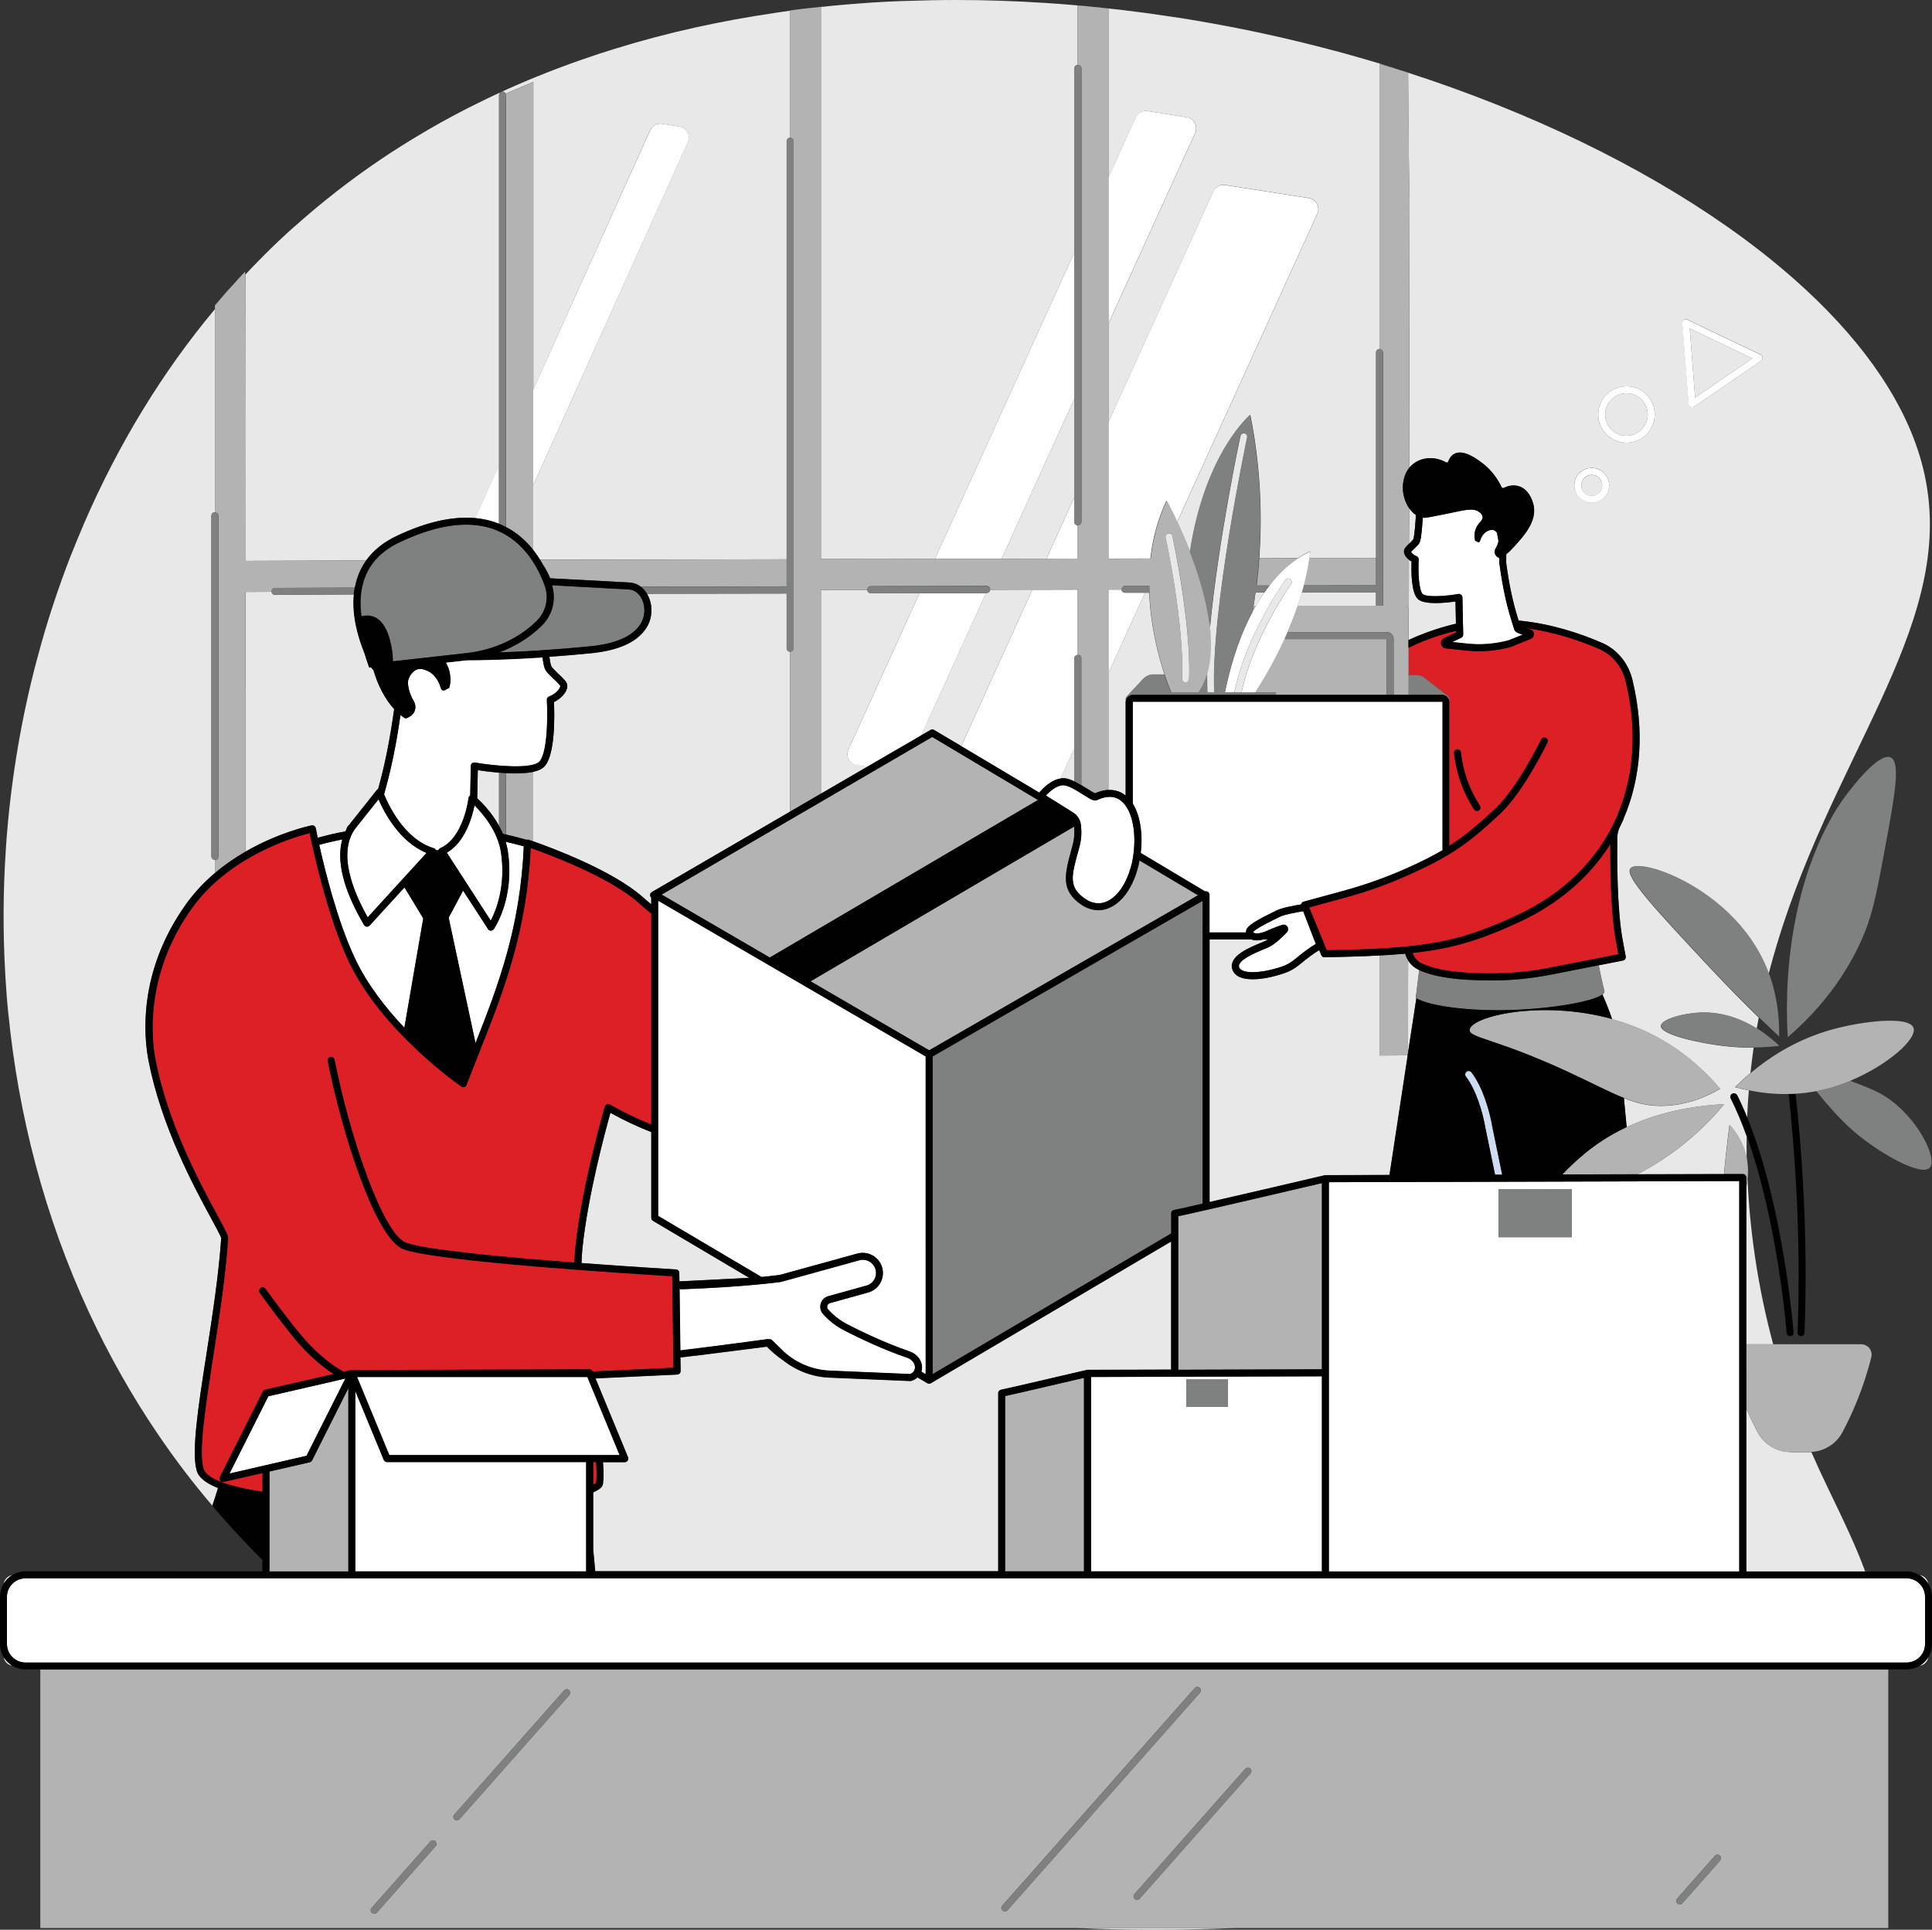 <svg xmlns="http://www.w3.org/2000/svg" xmlns:xlink="http://www.w3.org/1999/xlink" id="Layer_1" x="0px" y="0px" viewBox="0 0 1697.1 1695.5" style="enable-background:new 0 0 1697.1 1695.5;" xml:space="preserve"><rect x="0" y="0" width="1697.1" height="1695.5" fill="#333333" stroke="none"/><style type="text/css">	.st0{fill:#E9E8E8;}	.st1{fill:#FFFFFF;}	.st2{fill:#B3B3B3;}	.st3{fill:#7F8080;}	.st4{fill:#CDDCF1;}	.st5{fill:#DD1F26;}	.st6{fill:#010101;}</style><g>	<path class="st0" d="M172.9,1292.2c-4.8-16.5,1.3-55.9,8.4-101.6c5.1-32.7,10.8-69.8,13.1-102.6c-0.2-1.6-4.5-9.5-9.1-18  c-15.2-28-43.4-80.2-54.7-137.8c-4.2-21.6-9.5-78.2,32.7-137.5c7.6-10.7,16.3-19.8,25.5-27.6v-11.7c-1.7,0-3.1-1.4-3.1-3.1V453.1  c0-1.7,1.4-3.1,3.1-3.1V271.6C142.1,327.5,103.7,391,74.1,459.3c-0.3,0.6-0.6,1.3-0.8,1.9c-3.6,8.4-7.1,16.9-10.5,25.5  c-0.3,0.6-0.5,1.2-0.8,1.9c-11.2,28.9-21,58.6-29,88.9c-0.3,1.2-0.7,2.4-1,3.6C18.9,630.8,10.2,682.1,6,734  c-0.3,4.3-0.7,8.5-0.9,12.8c-2.4,36-2.6,72.2-0.5,108.4c0,0,0,0.1,0,0.1c0.1,2.7,0.3,5.4,0.5,8.1c0,0.1,0,0.2,0,0.3  c0.3,4.2,0.6,8.4,0.9,12.7c0,0.1,0,0.2,0,0.2c0.2,2.6,0.4,5.2,0.7,7.8c0.1,0.6,0.1,1.2,0.2,1.8c0.1,1.3,0.2,2.7,0.4,4  c8.9,90.1,32,179.1,70.7,262.5c17.4,37.5,37.7,73.6,60.9,107.7c14.8,21.8,30.7,42.7,47.7,62.6c1.7-5.1,3.4-10.3,5-15.6  C181.6,1303.5,174.7,1298.5,172.9,1292.2z"></path>	<path class="st0" d="M215.4,492.8C215.4,492.8,215.4,492.8,215.4,492.8l106.3-0.4c6.4-8.9,15.4-16.1,27.1-21.6  c25.8-12.2,48.8-17.3,68.7-15.5l20.9-46.3V83.6c0-1.7,1.4-3.1,3.1-3.1c1.3,0,2.3,0.8,2.8,1.8c6.1-2.7,12.2-5.4,18.4-7.9  c1.9-0.8,3.8-1.6,5.8-2.4v270.2L571,114.5c1.8-4,6.1-6.4,10.5-5.7l15.2,2.4c6.4,1,10.1,7.8,7.4,13.8L468.4,426.4v56.8  c2.2,2.8,4.2,5.7,6,8.6l216.6-0.4V124.1c0-1.7,1.4-3.1,3.1-3.1V9.4c-4.2,0.6-8.3,1.1-12.4,1.8c-48.2,7-95.6,17.4-141.7,31.7  c-0.3,0.1-0.6,0.2-1,0.3c-8.7,2.7-17.4,5.5-26.1,8.6c-0.3,0.1-0.6,0.2-1,0.3c-14.1,4.9-28.1,10.2-41.8,15.8  c-1.8,0.7-3.6,1.5-5.4,2.2c-6.6,2.8-13.3,5.7-19.8,8.6c-0.1,0-0.2,0.1-0.2,0.1c-11.3,5.1-22.5,10.5-33.6,16.1  c-15.9,8.1-31.5,16.8-46.8,26.1c-26.9,16.2-52.8,34.3-77.6,54.3c-0.3,0.2-0.6,0.5-1,0.8c-8.9,7.2-17.5,14.5-26.1,22.2  c-0.1,0.1-0.2,0.2-0.3,0.2c-0.2,0.2-0.5,0.4-0.7,0.6c-0.1,0.1-0.2,0.1-0.3,0.2c-8.7,7.8-17.3,15.9-25.6,24.2  c-4.2,4.2-8.3,8.4-12.4,12.7c-1.6,1.7-3.2,3.4-4.8,5.1C215.4,321.2,215.3,417.9,215.4,492.8z"></path>	<path class="st0" d="M821.3,491.1l122.3-269V60.2c0-1.7,1.4-3.1,3.1-3.1c0,0,0,0,0,0l0-52.3c9,0.6,18,1.9,27,2.7V156l24-52.8  c1.8-4,6.1-6.3,10.5-5.6l34.3,5.4c6.4,1,10.1,7.9,7.4,13.8l-76.2,167.6v86.6l92.2-202.9c1.8-4,6.1-6.3,10.5-5.6l73.4,11.5  c6.4,1,10.1,7.9,7.4,13.8l-123.1,270.8c3.4,7.3,7.3,16.3,11.3,26.3c13.2-87.1,52.9-120.4,52.9-120.4c9.3,46.2,10.5,89,7.9,126  l33.8-0.1c6.7-4.5,11-6,11-6c-0.2,2-0.5,4-0.8,6l58.6-0.1V309.7c0-1.7,1.4-3.1,3.1-3.1V56.1c8.4,2.2,16.3,5,24.5,7.4  c-14.9-4.8-29.9-9.4-45.2-13.7c-8-2.3-16-4.5-24.2-6.6c-35.3-9.3-71.5-17.3-108.3-23.7c-0.3-0.1-0.6-0.1-1-0.2  c-8.5-1.5-17-2.9-25.6-4.2c-0.3,0-0.6-0.1-1-0.1c-28.9-4.5-58.1-8-87.4-10.5c-8.4-0.7-16.8-1.4-25.3-1.9C892.4,0.9,866.2,0,840,0  c-14.4,0-28.8,0.3-43.2,0.8c-1.2,0-2.4,0.1-3.5,0.1c-0.3,0-0.6,0-0.9,0c-8.7,0.3-17.4,0.8-26.1,1.3c-0.3,0-0.6,0-1,0.1  c-14.8,1-29.5,2.2-44.2,3.8v485.1L821.3,491.1z"></path>	<path class="st0" d="M1086.3,1694h-141C986.7,1695.9,1034.9,1696.1,1086.3,1694z"></path>	<path class="st0" d="M1398.2,435.7c5.1,0,9.2-4.1,9.2-9.2s-4.1-9.2-9.2-9.2c-5.1,0-9.2,4.1-9.2,9.2S1393.1,435.7,1398.2,435.7z"></path>	<path class="st0" d="M1573,1275.8c-12.2,0-23.5-6.8-29.2-17.6c-3-5.7-6.4-12.7-9.9-20.7c0,58.2,0,113.9,0,143.2h104.5  c-7.6-20.9-18.6-44.1-32.2-72.2c-5-10.4-10.1-21.3-15.1-32.7c-0.5,0-1.1,0.1-1.6,0.1H1573z"></path>	<path class="st0" d="M1237.8,411.3c1.4-1.8,3.3-3.6,5.6-5c7.8-4.9,18.2-4.9,26.9,0c0.7,0.4,1.6,0.1,1.9-0.7  c0.9-2.5,2.5-5.3,5.4-6.8c8.4-4.5,21,5.4,25.5,8.9c3.9,3.1,10.8,9.4,16,20.4c0.3,0.7,1.1,1,1.8,0.7c2.6-1.3,7.8-3.3,13.5-1.5  c10.1,3.3,12.7,16,12.9,17.2c2.6,14-8.6,26.3-17,35.6c-3.1,3.4-5.2,5.4-7.1,6.9c0,2.4,0,4.8-0.1,7.3l0.1,0.9  c2.6,19.2,5.7,33.9,10.8,50.1c28.4,2.7,54.1,11.2,73.7,19.8l0.5,0.2c12.9,6,22.3,17.7,25.8,32.1c10.5,43.8,7.8,85.8-7.8,122  c0,0.3-0.1,0.6-0.2,0.8c-1.2,2.6-2.4,5.2-3.7,7.8c-1,2.6-1.5,5.4-1.6,8.1c-0.2,18-0.3,62.8,4.7,89.8l2.7,14.5  c0.3,1.7-0.8,3.2-2.4,3.6l-21.4,4.2c1.5,7.8,3.2,16.1,5,22.4c0.3,1.1-0.4,2.2-1.8,3.3c2.6,5.8,5.7,13.3,8.5,21.6  c8.9,2.5,17.8,5.6,26.6,9.4c32.9,14.5,55.1,36.1,68.4,51.8c-10.7,6.3-27.1,13.8-47.5,14.9c-13.7,0.7-24.7-1.8-37.1-6.7  c0.7,8.1,1.5,16.5,2.4,25.5c20.8-9.8,49-18.4,85.8-20.2c-13.5,16.2-35.1,38.1-66.6,56.2c-3.2,1.9-6.6,3.7-10,5.5l76.4-0.2  c0.9-11.3,2.5-25.6,4.8-43.4c2.4,2.6,12,13.2,15.1,29.8c-0.1-6.6-0.1-13.1,0-19.6c-4.2-11.7-8.9-23-14.1-33.4  c-0.8-1.5-0.1-3.4,1.4-4.1c1.5-0.8,3.4-0.1,4.1,1.4c3.2,6.4,6.2,13.1,9,20.1c0.3-8.2,0.8-16.4,1.5-24.4c-4.5-0.9-8.6-1.9-12.2-2.9  c3.9-3.8,8.4-8.1,13.6-12.4c0.8-7.5,1.8-14.9,2.8-22.3c-8,0.1-17.1-0.3-26.9-1.5c-20.6-2.5-54.7-9.7-54.6-17.5  c0.1-5.9,19.6-11.3,35.3-11.8c19.7-0.7,36.4,6.4,48.9,14.2c0.6-3.3,1.2-6.5,1.8-9.8c-12.4-12-27-26.8-43-43.9  c-48.6-52-75-80.3-69.8-87.1c7.1-9.5,79.4,14.3,112.5,73.1c3.7,6.5,6.6,13,9,19.4c0.5-1.9,1-3.7,1.5-5.6c3.3-12.3,6.9-24.3,10.7-36  c55.6-170.3,161.4-281.4,120.1-414.7c-16.4-52.9-54.7-105.2-109.3-153.5c-18.1-16-37.9-31.6-59.3-46.6  c-76.5-53.7-173.1-100.6-280.4-135.3c0.2,41.2,1,111.7,1.2,111.8L1237.8,411.3z M1479.1,281c0.9-0.6,2.1-0.7,3.1-0.2l64.5,30.8  c1,0.5,1.6,1.4,1.7,2.5s-0.4,2.1-1.3,2.8l-59,40.4c-0.5,0.4-1.1,0.5-1.7,0.5c-0.5,0-0.9-0.1-1.3-0.3c-1-0.5-1.6-1.4-1.7-2.5  l-5.5-71.3C1477.7,282.7,1478.2,281.7,1479.1,281z M1428.7,339.4c13.7,0,24.8,11.1,24.8,24.8c0,13.7-11.1,24.8-24.8,24.8  c-13.7,0-24.8-11.1-24.8-24.8C1403.9,350.5,1415.1,339.4,1428.7,339.4z M1398.2,411.1c8.5,0,15.3,6.9,15.3,15.3  c0,8.5-6.9,15.3-15.3,15.3c-8.5,0-15.3-6.9-15.3-15.3C1382.8,418,1389.7,411.1,1398.2,411.1z"></path>	<path class="st0" d="M1428.7,382.9c10.3,0,18.7-8.4,18.7-18.7c0-10.3-8.4-18.7-18.7-18.7c-10.3,0-18.7,8.4-18.7,18.7  C1410,374.5,1418.4,382.9,1428.7,382.9z"></path>	<polygon class="st0" points="1539.2,314.9 1484.3,288.6 1489,349.3  "></polygon>	<path class="st0" d="M1211.8,927.4v-87.9c-6.4,0.3-13.3,0.6-20.8,0.9c0,0,0,0-0.1,0c-1.2,0-2.3,0.1-3.5,0.1c-0.2,0-0.3,0-0.5,0  c-0.9,0-1.9,0.1-2.9,0.1c-0.3,0-0.6,0-0.8,0c-1.1,0-2.1,0.1-3.2,0.1c-0.3,0-0.7,0-1,0c-0.8,0-1.6,0-2.5,0.1c-0.4,0-0.8,0-1.2,0  c-1.1,0-2.2,0-3.3,0.1c-0.3,0-0.6,0-0.9,0c-0.9,0-1.9,0-2.8,0.1c-0.3,0-0.7,0-1,0c-1.2,0-2.4,0-3.7,0.1c0,0,0,0,0,0  c0,0-0.1,0-0.1,0c-0.7,0-1.4-0.3-1.9-0.8c0,0-0.1-0.1-0.1-0.1c-0.1-0.1-0.1-0.1-0.2-0.2c-0.1-0.1-0.1-0.2-0.2-0.3  c0,0-0.1-0.1-0.1-0.1c-0.1-0.1-0.1-0.3-0.2-0.4l-1.8-4.4c-4.1,2.3-10.3,6.8-17.6,12.9c-4,3.3-8.4,5.8-13,7.3  c-10.5,3.6-20.1,5.4-27.8,5.4c-5.3,0-9.7-0.9-12.8-2.6c-2.9-1.6-4.8-4-5.4-7c-2.4-11,14.9-18.1,25.3-22.4c1.4-0.6,2.7-1.1,3.7-1.6  c0.8-0.4,1.7-0.8,2.6-1.4h-4c-4.2,1.1-7.8,1.1-10.6,0h-36.8v230.8c28-6.4,69.5-16.1,101.1-23.5c0,0,0,0,0,0c0.2,0,0.4-0.1,0.6-0.1  c0,0,0,0,0.1,0l56.3-0.2l16-105.1l-6.1,0C1223.5,927.4,1217.3,927.3,1211.8,927.4z"></path>	<path class="st0" d="M245.3,522.7l-3.7,0c0,0,0,0,0,0c-1.6,0-2.9-1.2-3-2.7l-23,0.1c0,0,0,0,0,0c0.1,54.6,0.2,91.9,0.3,91.5v136.6  c29.4-17,56.2-22.6,58-23c0.8-0.2,1.6,0,2.3,0.5c0.7,0.5,1.1,1.2,1.3,2c0,0.1,0.6,3.2,1.7,8.4c7.8-2.2,15.9-4,24.3-5.6  c0.3-0.7,0.7-1.4,1.1-2.1c0.3-1.4,1.1-2.7,2.2-3.5c0.3-0.5,0.7-1,1.1-1.5l23.2-29.2c0.3-0.4,0.7-0.7,1.2-0.9  c6.1-22.1,10.4-43.7,14.1-70.3c-3.6-3.8-7.3-8.9-11-16c-2.8-5.4-5.3-11.7-7.3-18.5c-0.5-0.3-1-0.7-1.3-1.2c-0.1-0.1-0.3-0.5-0.6-1  l-1.7,0.2c0,0-1.9-5-4.2-12.6c-5.1-12.4-11.2-31.9-9.3-51.6l-65.4,0.3C245.4,522.7,245.3,522.7,245.3,522.7z"></path>	<path class="st0" d="M1143.5,520.5c-1.1,4-2.4,7.9-3.7,11.7h68.9v-11.8L1143.5,520.5z"></path>	<path class="st0" d="M745.3,658.4l62.4-137.3l-42.8,0.1c0,0,0,0,0,0c-1.6,0-3-1.3-3-2.9l-40.8,0.1v179l40.8-23.8l-9.1-1.4  C746.3,671.2,742.6,664.4,745.3,658.4z"></path>	<path class="st0" d="M989.7,612l14.7-15.5c2.3-2.4,5.5-3.8,8.8-3.8c0,0,0,0,0,0l9.7,0c-5.4-16.5-12.3-42.6-13.4-71.9l-3.7,0  l-32.2,70.8v102.5c6.6-0.3,11.5,2,14.8,4.6c0.1,0.1,0.2,0.2,0.4,0.3v-82.1c0-0.6,0.1-1.2,0.2-1.7  C988.6,614.1,988.8,612.8,989.7,612z"></path>	<path class="st0" d="M691,569.6v-48.1l-122.7,0.2c0.3,0.5,0.6,1,0.8,1.5c4.6,8.8,4.1,20-1.3,28.5c-7.9,12.4-24.2,19.9-48.7,22.3  c-13.1,1.3-25.3,2.3-36.5,3.1c0.7,5.6,1.4,8,1.9,8.7c1.3,1.8,3.8,4.2,6.2,6.5c4.3,4.1,6.7,6.5,7.4,8.8c1.3,4.6-3.1,11.7-11.5,15.8  c0.5,10.3,1.5,48.2-9.2,57.4c-2.1,1.8-5.3,3.1-9.1,3.9v61c15.4,5.4,69.6,25.4,96.1,48.9c2.4,2.2,5,4.4,7.6,6.5v-6  c-0.6-0.6-1-1.4-1-2.2c0-1.1,0.6-2.1,1.5-2.6L694,713.2V572.6C692.3,572.6,691,571.3,691,569.6z"></path>	<path class="st0" d="M869.7,518.2c-0.1,1.6-1.4,2.8-3,2.8l-0.6,0l-56.8,125l8.1-4.7c1-0.6,2.2-0.6,3.1,0l23.9,14.2l62.4-137.4  L869.7,518.2z"></path>	<polygon class="st0" points="943.6,350.5 879.8,491 919.2,490.9 943.6,437.1  "></polygon>	<path class="st0" d="M931.7,683.9c1-0.2,2.1-0.2,3.1-0.2c2.7,0.2,5.7,1.2,8.8,2.7v-28.8L931.7,683.9z"></path>	<path class="st0" d="M1110.6,520.6l-7.7,0c-0.5,4-1.1,7.8-1.7,11.6h2.1C1105.7,528,1108.2,524.1,1110.6,520.6z"></path>	<path class="st0" d="M419.7,676.8l-0.5,24.7c4.2,3.9,12.7,12.5,19.2,24.3l0-46.8C430.7,678.3,423.8,677.4,419.7,676.8z"></path>	<path class="st0" d="M1533.9,1181.1h23.7c-6.4-23.8-12-49.6-16.1-77.7c-3.4-23.2-5.5-45.6-6.4-67.1c-0.3,2.3-0.7,4.5-1.1,6.7  C1533.9,1063.6,1533.9,1119.4,1533.9,1181.1z"></path>	<path class="st0" d="M1246.7,852.2c-0.1-0.1-0.2-0.1-0.4-0.2c-3.9-1.8-7.2-4.8-9.4-8.5l-0.2,82l7.4-48.4c-0.2-0.1-0.4-0.2-0.5-0.3  C1243.6,876.9,1245.2,864,1246.7,852.2z"></path>	<path class="st0" d="M573.6,1072.6c-0.9-0.6-1.5-1.6-1.5-2.6v-75.4c-12-4.6-24-10.3-35.9-16.9c-4.2,14.9-19.7,72-24.6,119.1  c-0.4,4.1-0.7,8.4-0.8,12.9c44.9,3.4,82.2,5.5,83,5.6c1.6,0.1,2.9,1.4,2.9,3l0.1,7.5l61.4-3.1L573.6,1072.6z"></path>	<path class="st0" d="M1238.1,477.5c1.3-1.2,2.8-2.6,3.4-3.6c0.4-0.9,1.2-5.1,2.2-19c0-0.5-0.1-1.3,0-2.5c-2.3-1.6-4.3-3.7-5.9-6.1  l-0.1,31.6C1237.8,477.8,1238,477.7,1238.1,477.5z"></path>	<path class="st0" d="M876.8,1224.1c0-0.8,0.3-1.6,1-2.2c0.5-0.5,1.2-0.8,1.8-0.8c3-0.5,46.4-10.6,75-17.3c0,0,0,0,0,0  c0.2,0,0.4-0.1,0.6-0.1c0,0,0,0,0,0l73.5-0.2v-112.6l-211,124.5c0,0,0,0,0,0c0,0,0,0,0,0c-0.2,0.1-0.3,0.1-0.5,0.2  c-0.1,0-0.2,0.1-0.3,0.1c-0.3,0.1-0.5,0.1-0.8,0.1c-0.3,0-0.5,0-0.8-0.1c-0.1,0-0.2-0.1-0.3-0.1c-0.2-0.1-0.3-0.1-0.5-0.2  c0,0,0,0,0,0c0,0,0,0,0,0l-8.6-5.1c-1.4,1.3-3.1,2.3-5.1,3c-0.3,0.1-0.7,0.2-1,0.2c0,0-0.1,0-0.1,0l-71.2-3  c-14.8-0.6-29-6-40.5-15.1c-5.6-3.8-10.5-8-14.4-12.1l-62.3,7.9c-0.2,0-0.5,0-0.7,0c-4.3,0.5-8.7,1.1-13,1.6l0.2,11.9  c0,1.7-1.3,3-2.9,3.1l-71.9,3.4l28.6,69.3c0.4,0.9,0.3,2-0.3,2.9c-0.6,0.9-1.5,1.4-2.5,1.4h-19.2c0.6,8,0.7,14.4,0,18.9  c-0.3,1.7-0.7,4.2-8.6,7.6c0,17.3,0,34.7,0,50.1c0.6,6.4,1.2,12.9,1.8,19.5h354V1224.1z"></path>	<path class="st0" d="M1271.8,549.9c2.4-0.7,4.8-1.2,7.2-1.8l-0.4-19.6c-8.5,1.2-26.9,3.2-32.8-1.9c-6.3-5.5-6.1-25.6-5.8-33.2  c-0.9-0.5-1.7-1-2.4-1.6l-0.1,70.6C1246.8,558,1258.2,553.6,1271.8,549.9z"></path>	<path class="st1" d="M988.2,520.8C988.2,520.8,988.2,520.8,988.2,520.8c-1.6,0-2.9-1.2-3-2.7l-11.6,0v73.5l32.2-70.8L988.2,520.8z"></path>	<path class="st1" d="M943.6,458.5v-21.3l-24.4,53.8l27.5-0.1h0l0-29.3c0,0,0,0,0,0C945,461.5,943.6,460.1,943.6,458.5z"></path>	<path class="st1" d="M1149.7,174.1l-73.4-11.5c-4.4-0.7-8.7,1.6-10.5,5.6l-92.2,202.9v119.7l36.9-0.1c1.9-16.9,6.2-34.2,14.2-50.8  c0,0,4,7.2,9.3,18.7l123.1-270.8C1159.8,182,1156.2,175.1,1149.7,174.1z"></path>	<path class="st1" d="M943.6,578.6c0-1.7,1.4-3.1,3.1-3.1c0,0,0,0,0,0l0-57.4h0l-39.9,0.1l-62.4,137.4l68.5,40.8  c2.8-3.3,10.2-11.2,18.8-12.4l11.9-26.3V578.6z"></path>	<polygon class="st1" points="943.6,222.1 821.3,491.1 879.8,491 943.6,350.5  "></polygon>	<path class="st1" d="M807.7,521.2l-62.4,137.3c-2.7,5.9,1,12.8,7.4,13.8l9.1,1.4l47.5-27.6l56.8-125L807.7,521.2z"></path>	<path class="st1" d="M1042.4,103l-34.3-5.4c-4.4-0.7-8.7,1.6-10.5,5.6l-24,52.8v128.4l76.2-167.6  C1052.5,110.9,1048.8,104,1042.4,103z"></path>	<path class="st1" d="M604.2,125c2.7-5.9-1-12.8-7.4-13.8l-15.2-2.4c-4.4-0.7-8.7,1.6-10.5,5.7L468.4,342.3v84.1L604.2,125z"></path>	<path class="st1" d="M417.4,455.2c7.4,0.7,14.4,2.3,20.9,5v-51.3L417.4,455.2z"></path>	<path class="st2" d="M694,121c1.7,0,3.1,1.4,3.1,3.1v394.2c0,0,0,0,0,0c0,0,0,0,0,0v51.2c0,1.7-1.4,3.1-3.1,3.1c0,0,0,0,0,0v140.5  l27-15.7v-179l40.8-0.1c0-0.1,0-0.1,0-0.2c0-1.7,1.4-3.1,3.1-3.1l101.8-0.2c0,0,0,0,0,0c1.7,0,3.1,1.4,3.1,3.1c0,0.1,0,0.2,0,0.2  l37.1-0.1l39.9-0.1h0l0,57.4c1.7,0,3.1,1.4,3.1,3.1v111.3c1.8,1.1,3.5,2.2,5.2,3.2c2.4,1.5,5.5,3.5,6.9,4c4.4-2,8.4-2.8,11.8-3  V591.6v-73.5l11.6,0c0-0.1,0-0.2,0-0.3c0-1.7,1.4-3.1,3.1-3.1l21.1,0c0,2.1,0.1,4.1,0.1,6.1c1.1,29.3,8,55.4,13.4,71.9  c2.4,7.3,4.5,12.7,5.8,15.7h24.3c3.3-4.9,5.8-10.4,7.5-16.2c3.6-12.3,4-26.3,2.5-40.7c-2.5-22.8-9.9-46.7-17.6-66.5  c-3.9-10.1-7.9-19.1-11.3-26.3c-5.4-11.5-9.3-18.7-9.3-18.7c-8,16.6-12.3,33.8-14.2,50.8l-36.9,0.1V371.1v-86.6V156V7.5  c-9-0.8-18-2.1-27-2.7l0,52.3c1.7,0,3.1,1.4,3.1,3.1v398.2c0,1.7-1.4,3.1-3.1,3.1l0,29.3h0l-27.5,0.1l-39.4,0.1l-58.4,0.1  L721,491.3V6.2V6c-9,1.1-18,1.8-27,3.2v0.2L694,121C694,121,694,121,694,121z M1026.2,468.6c1.7-0.4,3.3,0.7,3.7,2.3  c0.2,0.8,16.6,76,14.6,125.6c-0.1,1.7-1.4,2.9-3.1,2.9c0,0-0.1,0-0.1,0c-1.7-0.1-3-1.5-2.9-3.2c1.9-48.8-14.3-123.3-14.5-124  C1023.5,470.6,1024.6,469,1026.2,468.6z"></path>	<path class="st2" d="M188.8,450.1c1.7,0,3.1,1.4,3.1,3.1v299.4c0,1.7-1.4,3.1-3.1,3.1c0,0,0,0,0,0v11.7c8.8-7.5,18-13.7,27-18.9  V611.6c-0.1,0.3-0.2-36.9-0.3-91.5c0,0,0,0,0,0l23-0.1c0-0.1,0-0.2,0-0.3c0-1.7,1.4-3.1,3.1-3.1l3.9,0c0,0,0.1,0,0.1,0l66.2-0.3  c0.5-2.5,1.1-5.1,1.9-7.6c1.9-6,4.6-11.4,8.1-16.3l-106.3,0.4c0,0,0,0,0,0c-0.1-74.9,0-171.6-0.1-251.3c0-1,0-2,0-2.9  c-4.5,4.4-8.7,9.6-13.1,14.2c-4.4,4.6-9.2,10.7-13.5,15.5v3.4L188.8,450.1C188.7,450.1,188.7,450.1,188.8,450.1z"></path>	<path class="st2" d="M444.5,679.4l0,53.9c6.1,1.4,12.1,2.9,17.9,4.6c0.6-0.2,1.3-0.2,1.9,0c0.4,0.1,1.8,0.6,4.1,1.4v-61  C461.6,679.7,452.9,679.8,444.5,679.4z"></path>	<path class="st2" d="M468.4,342.3V72.1c-1.9,0.8-3.8,1.6-5.8,2.4c-6.2,2.6-12.3,5.2-18.4,7.9c0.2,0.4,0.3,0.8,0.3,1.2V463  c9.9,5.2,17.7,12.3,23.9,20.1v-56.8V342.3z"></path>	<path class="st2" d="M1234.5,837.9c-0.6,0.1-1.3,0.1-1.9,0.2c-0.1,0-0.2,0-0.3,0c-0.9,0.1-1.7,0.2-2.6,0.2c0,0,0,0,0,0  c-5.5,0.5-11.5,0.9-17.9,1.2v87.9c5.5-0.1,11.8,0,18.6-0.1l6.1,0l0.3-1.7l0.2-82C1235.9,841.9,1235.1,839.9,1234.5,837.9z"></path>	<path class="st2" d="M1211.8,306.7C1211.8,306.7,1211.8,306.7,1211.8,306.7c1.7,0,3.1,1.4,3.1,3.1v222.5h19.3  c1.7,0,3.1,1.4,3.1,3.1v27.2c0.1,0,0.2-0.1,0.2-0.1l0.1-70.6c-3.4-2.7-4.8-6.1-4.1-8.6c0.4-1.6,1.8-3,4.1-5.2l0.1-31.6  c-3.3-4.9-5.1-10.9-5.4-16.4c-0.1-2.1-0.3-11.4,5.4-18.7l0.5-235.8c-0.2-0.1-1-70.6-1.2-111.8c0,0,0,0,0,0  c-0.3-0.1-0.5-0.1-0.7-0.2c-8.3-2.4-16.1-5.2-24.5-7.4V306.7z"></path>	<path class="st2" d="M1208.7,514.2v-23.9l-58.6,0.1c-1.2,8.1-2.9,16.1-4.9,23.9L1208.7,514.2z"></path>	<path class="st2" d="M691,491.4l-216.6,0.4c0.9,1.4,1.7,2.9,2.5,4.3c2.4,3.6,4.6,7.7,6.4,12l69.6,3.7c3.7,0.2,7.1,1.5,10,3.7  l128.1-0.3V491.4z"></path>	<path class="st2" d="M1115.2,514.4c9.3-12,18.2-19.5,24.8-23.9l-33.8,0.1c-0.6,8.3-1.4,16.2-2.3,23.9L1115.2,514.4z"></path>	<path class="st3" d="M245.4,516.5l-3.9,0c-1.7,0-3.1,1.4-3.1,3.1c0,0.1,0,0.2,0,0.3c0.2,1.5,1.5,2.7,3,2.7c0,0,0,0,0,0l3.7,0  c0,0,0.1,0,0.1,0l65.4-0.3c0.2-2,0.5-4.1,0.9-6.1l-66.2,0.3C245.5,516.6,245.4,516.6,245.4,516.5z"></path>	<path class="st3" d="M764.9,521.3C764.9,521.3,764.9,521.3,764.9,521.3l42.8-0.1l58.4-0.1l0.6,0c1.6,0,2.9-1.3,3-2.8  c0-0.1,0-0.2,0-0.2c0-1.7-1.4-3.1-3.1-3.1c0,0,0,0,0,0l-101.8,0.2c-1.7,0-3.1,1.4-3.1,3.1c0,0.1,0,0.1,0,0.2  C761.9,520,763.3,521.3,764.9,521.3z"></path>	<path class="st3" d="M988.2,520.8C988.2,520.8,988.2,520.8,988.2,520.8l17.6,0l3.7,0c-0.1-2-0.1-4.1-0.1-6.1l-21.1,0  c-1.7,0-3.1,1.4-3.1,3.1c0,0.1,0,0.2,0,0.3C985.4,519.6,986.6,520.8,988.2,520.8z"></path>	<path class="st3" d="M1145.2,514.4c-0.5,2.1-1.1,4.1-1.7,6.1l65.2-0.1v11.8h6.1V309.7c0-1.7-1.4-3.1-3.1-3.1c0,0,0,0,0,0  c-1.7,0-3.1,1.4-3.1,3.1v180.6v23.9L1145.2,514.4z"></path>	<path class="st3" d="M444.5,83.6c0-0.4-0.1-0.9-0.3-1.2c-0.5-1.1-1.5-1.8-2.8-1.8c-1.7,0-3.1,1.4-3.1,3.1v325.3v51.3  c0.1,0.1,0.3,0.1,0.4,0.2c2,0.8,3.9,1.7,5.7,2.7V83.6z"></path>	<path class="st3" d="M691,569.6c0,1.7,1.4,3.1,3.1,3.1c0,0,0,0,0,0c1.7,0,3.1-1.4,3.1-3.1v-51.2c0,0,0,0,0,0c0,0,0,0,0,0V124.1  c0-1.7-1.4-3.1-3.1-3.1c0,0,0,0,0,0c-1.7,0-3.1,1.4-3.1,3.1v367.3v23.9l-128.1,0.3c2.1,1.6,3.9,3.6,5.4,6.1l122.7-0.2V569.6z"></path>	<path class="st3" d="M438.3,679l0,46.8c1.2,2.2,2.4,4.6,3.4,7c0.9,0.2,1.8,0.4,2.7,0.6l0-53.9C442.4,679.3,440.3,679.1,438.3,679z"></path>	<path class="st3" d="M943.6,60.2v161.9v128.4v86.6v21.3c0,1.7,1.4,3.1,3.1,3.1c0,0,0,0,0,0c1.7,0,3.1-1.4,3.1-3.1V60.2  c0-1.7-1.4-3.1-3.1-3.1c0,0,0,0,0,0C945,57.1,943.6,58.5,943.6,60.2z"></path>	<path class="st3" d="M949.8,578.6c0-1.7-1.4-3.1-3.1-3.1c0,0,0,0,0,0c-1.7,0-3.1,1.4-3.1,3.1v79.1v28.8c2,1,4.1,2.1,6.1,3.4V578.6z  "></path>	<path class="st3" d="M191.8,752.5V453.1c0-1.7-1.4-3.1-3.1-3.1c0,0,0,0,0,0c-1.7,0-3.1,1.4-3.1,3.1v299.4c0,1.7,1.4,3.1,3.1,3.1  c0,0,0,0,0,0C190.4,755.6,191.8,754.2,191.8,752.5z"></path>	<path class="st4" d="M1310.9,990.3c-2.6-15-8.7-35.5-18.4-48.1c-1-1.3-3-1.6-4.3-0.6c-1.3,1-1.6,3-0.6,4.3  c9,11.7,14.8,31.1,17.2,45.5l8.4,40.7l6.3,0L1310.9,990.3z"></path>	<path class="st3" d="M1409.4,870.5c-1.7-6.3-3.5-14.6-5-22.4l-42.2,8.3c-15.9,3.1-31.9,4.8-47.6,5c-1.8,0-3.6,0-5.4,0  c-29,0-49-2.9-62.5-9.1c-1.5,11.7-3,24.6-3,24.6c0.2,0.1,0.4,0.2,0.5,0.3c12.4,7.1,47.6,11.3,82.3,10.3  c36.5-1.1,72.5-7.3,81.1-13.7C1409,872.7,1409.7,871.6,1409.4,870.5z"></path>	<path class="st5" d="M1240.8,837.3c1.4,4.1,4.3,7.4,8.1,9.2c13.5,6.3,34.3,9.1,65.6,8.7c15.3-0.2,31-1.8,46.5-4.9l60.6-11.9  l-2.2-11.5c-4.7-25-5.1-64.6-4.9-85.3c-18.1,28.9-45.1,52.1-79,67.9C1301.5,825.4,1277.3,833.3,1240.8,837.3z"></path>	<path class="st5" d="M1244.7,593.1c2.2,0,4.4,0.8,6.2,2.1l21.1,16.4c1,0.8,1.4,2.2,1,3.4c0,0.1,0,0.1-0.1,0.2  c0.1,0.5,0.2,1.1,0.2,1.7v126.3c13.1-8.3,24.7-17.9,40.5-32.7c19.6-18.4,40.1-60.4,40.3-60.8c0.7-1.5,2.6-2.2,4.1-1.4  c1.5,0.7,2.2,2.6,1.4,4.1c-0.9,1.8-21.1,43.4-41.6,62.6c-28.5,26.7-43.7,36.9-77.4,52.4c-18.6,8.5-38.2,15.6-58.1,21.1l-32.2,8.8  l15.4,37.6c87.2-1.4,115.7-6.7,167.5-30.9c40.7-19,70.9-48.8,87.4-86.4c0.2-0.4,0.4-0.7,0.7-1l-0.3-0.3  c15-34.9,17.5-75.4,7.3-117.7c-3-12.6-11.2-22.8-22.4-28l-0.4-0.2c-17.7-7.7-40.4-15.4-65.6-18.6c1.2,0.3,2.6,0.7,4.5,1.2  c1.8,0.5,3.1,2,3.3,3.9c0.1,1.9-0.9,3.6-2.7,4.4c-16.6,6.8-17.6,7.1-18,7.2c-9.1,2.5-18.4,3.7-27.7,3.7c-4.3,0-8.6-0.3-12.8-0.8  l-16.2-1.7c-2.1-0.2-3.8-1.8-4.1-3.9c-0.4-2.1,0.7-4.2,2.6-5.1l10.6-5.1l0-1.3c-1.9,0.4-3.9,0.9-5.8,1.4  c-14.6,3.9-26.6,8.8-36.1,13.5v23.8L1244.7,593.1z M1280,658.5c1.7-0.2,3.2,1,3.4,2.7c1.7,16.1,7.1,31.8,15.8,45.4l0.8,1.3  c0.9,1.4,0.5,3.3-0.9,4.2c-0.5,0.3-1.1,0.5-1.6,0.5c-1,0-2-0.5-2.6-1.4l-0.8-1.3c-9.1-14.4-14.9-31-16.7-48  C1277.1,660.2,1278.4,658.6,1280,658.5z"></path>	<path class="st6" d="M1294,709.9l0.8,1.3c0.6,0.9,1.6,1.4,2.6,1.4c0.6,0,1.1-0.2,1.6-0.5c1.4-0.9,1.8-2.8,0.9-4.2l-0.8-1.3  c-8.6-13.6-14.1-29.2-15.8-45.4c-0.2-1.7-1.7-2.9-3.4-2.7c-1.7,0.2-2.9,1.7-2.7,3.4C1279.1,678.9,1284.9,695.5,1294,709.9z"></path>	<path class="st3" d="M1272,611.6l-21.1-16.4c-1.8-1.4-4-2.1-6.2-2.1l-7.5,0v17.4h29.6c2.9,0,5.4,2,6.2,4.7c0-0.1,0.1-0.1,0.1-0.2  C1273.5,613.8,1273.1,612.4,1272,611.6z"></path>	<path class="st2" d="M1101.2,532.2c-0.3,1.8-0.6,3.6-0.9,5.4c1-1.8,2-3.6,3-5.4H1101.2z"></path>	<path class="st2" d="M1234.2,532.2h-19.3h-6.1h-68.9c-2.7,8.1-5.7,15.8-8.9,23.1h87.1c3.4,0,6.1,2.8,6.1,6.1v49.1h13.1v-17.4v-23.8  v-6.9v-27.2C1237.3,533.6,1235.9,532.2,1234.2,532.2z"></path>	<path class="st2" d="M1218,561.5h-89.8c-9.4,20.7-19.4,37.3-25.7,46.9h18.2l0,2.2h97.4V561.5z"></path>	<path class="st3" d="M1224.2,561.5c0-3.4-2.8-6.1-6.1-6.1h-87.1c-0.9,2.1-1.8,4.1-2.7,6.1h89.8v49.1h6.1V561.5z"></path>	<path class="st0" d="M1060.6,608.3h6.1c-3.1-72.7,28.6-222.4,28.9-223.9c0.4-1.7-0.7-3.3-2.4-3.6c-1.7-0.3-3.3,0.7-3.6,2.4  c-0.3,1.2-19.7,93.1-26.7,168.3c1.6,14.4,1.1,28.4-2.5,40.7C1060.4,597.9,1060.4,603.3,1060.6,608.3z"></path>	<path class="st0" d="M1038.4,596.3c-0.1,1.7,1.3,3.1,2.9,3.2c0,0,0.1,0,0.1,0c1.6,0,3-1.3,3.1-2.9c1.9-49.5-14.5-124.8-14.6-125.6  c-0.4-1.7-2-2.7-3.7-2.3c-1.7,0.4-2.7,2-2.3,3.7C1024.1,473,1040.3,547.6,1038.4,596.3z"></path>	<path class="st1" d="M1115.2,514.4c-1.5,1.9-3,4-4.5,6.1c-2.5,3.5-4.9,7.4-7.4,11.6c-1,1.7-2,3.5-3,5.4  c-9.4,17.5-18.1,40.6-24.3,70.8h8.3c10-49.8,43.4-96.7,44.8-98.7c1-1.4,2.9-1.7,4.3-0.7c1.4,1,1.7,2.9,0.7,4.3  c-0.3,0.5-33.4,47.1-43.5,95.2h12c6.2-9.6,16.3-26.1,25.7-46.9c0.9-2,1.8-4,2.7-6.1c3.1-7.3,6.2-15,8.9-23.1  c1.3-3.8,2.5-7.7,3.7-11.7c0.6-2,1.1-4.1,1.7-6.1c2-7.8,3.7-15.8,4.9-23.9c0.3-2,0.6-4,0.8-6c0,0-4.3,1.5-11,6  C1133.3,495,1124.4,502.4,1115.2,514.4z"></path>	<path class="st0" d="M1134.1,513.2c1-1.4,0.7-3.3-0.7-4.3c-1.4-1-3.3-0.7-4.3,0.7c-1.5,2-34.8,49-44.8,98.7h6.3  C1100.6,560.3,1133.7,513.7,1134.1,513.2z"></path>	<path class="st3" d="M1102.5,608.3h-12h-6.3h-8.3c6.2-30.2,15-53.2,24.3-70.8c0.3-1.8,0.6-3.5,0.9-5.4c0.6-3.8,1.2-7.7,1.7-11.6  l7.7,0c1.5-2.2,3-4.2,4.5-6.1l-11.4,0c0.9-7.7,1.7-15.6,2.3-23.9c2.7-37,1.5-79.8-7.9-126c0,0-39.7,33.3-52.9,120.4  c7.7,19.8,15.1,43.6,17.6,66.5c7-75.2,26.5-167.1,26.7-168.3c0.4-1.7,2-2.7,3.6-2.4c1.7,0.4,2.7,2,2.4,3.6  c-0.3,1.5-32,151.3-28.9,223.9h-6.1c-0.2-5.1-0.2-10.5-0.1-16.2c-1.7,5.8-4.2,11.3-7.5,16.2h-24.3c-1.2-3-3.4-8.4-5.8-15.7l-9.7,0  c0,0,0,0,0,0c-3.3,0-6.5,1.4-8.8,3.8L989.7,612c-0.8,0.9-1.1,2.2-0.6,3.3c0.7-2.7,3.2-4.7,6.2-4.7h125.5l0-2.2H1102.5z"></path>	<path class="st1" d="M1237.9,761.8c11.5-5.2,20.7-9.9,29.1-14.8V616.9c0-0.1-0.1-0.3-0.3-0.3H995.2c-0.1,0-0.3,0.1-0.3,0.3v89.2  c6.4,10.2,9,26,7,43.4l56.6,33.8c0.8-0.2,1.6-0.1,2.3,0.3c0.9,0.5,1.5,1.6,1.5,2.7v33h32.1c0-0.8,0.1-1.7,0.4-2.5  c1.4-3.6,8.3-8,25.7-16.4l1-0.5c4.8-2.3,15.7-4.3,21.3-5.2c0.1-0.3,0.1-0.6,0.3-0.8c0.4-0.8,1.1-1.4,1.9-1.6l35.6-9.7  C1200.4,777.1,1219.6,770.2,1237.9,761.8z"></path>	<path class="st1" d="M1155.9,829.4l-11.1-28.8c-5.9,0.9-16.4,2.9-20.3,4.8l-1,0.5c-17.3,8.3-21.9,11.7-22.7,13.1  c0,0.1,0,0.1,0.2,0.3c1.1,1.1,5.2,1.6,11.8-1.4c6.8-3,11.2-4.6,13.7-5.3c0.4-0.1,0.8-0.2,1.2-0.2c1.3,0,2.6,0.7,3.3,1.9  c0.9,1.5,0.7,3.5-0.5,4.8c-3.6,3.8-10.5,10.7-16.6,13.4c-1.1,0.5-2.4,1-3.9,1.6c-6.9,2.8-22.9,9.5-21.6,15.4  c0.3,1.2,1.1,2.2,2.5,2.9c6,3.3,19.9,2.1,35.6-3.2c3.9-1.3,7.6-3.4,11-6.3C1142.9,838.3,1150.3,832.5,1155.9,829.4z"></path>	<path class="st1" d="M1317.2,495.7l-0.2-1.1c0-0.2,0-0.4,0-0.5c0.1-1.3,0.1-2.6,0.1-3.8c0,0,0,0,0,0c-0.4-0.3-0.9-0.5-1.4-0.8  c-2.6-1.5-3.5-4.9-2-7.6c1.2-1.9,2-4.1,2.6-6.3c-0.3-2.7-0.8-5.2-1.4-7.7c-0.4-0.5-0.8-0.9-1.2-1.3c-2.5-2.2-5.3-0.8-6-0.6  c-4.9,1.7-6.9,6.6-7.7,9.3c-0.2,0.8-1.1,1.2-1.9,0.8l-2.1-1.1c-0.5-0.3-0.8-3.1-0.8-4.3c0.2-10.7,8-12.5,7.1-16.9  c-0.5-2.4-1.7-3.1-2.9-4c-5.7-4.2-13.2-1.6-28.2,1.4c-13.6,2.7-18.4,3.8-21.4,3.6c0,0.1,0,0.1,0,0.2c-1.1,16.4-2,20.7-3.3,22.5  c-1,1.4-2.6,2.9-4.2,4.4c-0.9,0.9-2.2,2.1-2.8,2.8c0.4,0.9,1.8,2.7,4.8,3.9c1.2,0.5,2,1.7,1.9,3c-0.7,12.5,0.4,27.6,3.6,30.3  c3.2,2.8,18.7,2.1,31.2-0.1c0.9-0.2,1.8,0.1,2.5,0.7c0.7,0.6,1.1,1.4,1.1,2.3l0.7,32.6c0,1.2-0.7,2.3-1.7,2.8l-8,3.8l11.4,1.2  c12.9,1.6,25.7,0.6,38.2-2.7c0.6-0.2,4.2-1.6,12.4-5c-6.1-1.8-7-3.1-7.4-4.5C1323.8,533.9,1320.2,517.8,1317.2,495.7z"></path>	<path class="st1" d="M674.2,1176.7c0.1,0,0.3,0,0.4,0c0.1,0,0.3,0,0.4,0c0,0.1,0.1,0.1,0.1,0.2l0.6-0.1c0.9-0.1,1.9,0.2,2.5,0.9  l10.3,10.1c11,10,25.3,15.9,40.3,16.6l70.6,3c3.7-1.5,4.3-4.3,4.3-5.9c0-3-2.1-6.8-6.7-8.4c-21.6-7.4-42.2-17.3-55.7-24.2  c-7-3.6-13.2-8.4-18.4-14.3c-2.2-2.5-3-5.9-2-9.1c0.9-3.2,3.4-5.6,6.6-6.5l33.5-9.3c3-0.8,5.5-2.8,7-5.5c1.5-2.7,1.9-5.9,1-8.9  c-1.8-6-8.1-9.6-14.2-7.9l-68.4,18.9c-0.1,0-0.2,0.1-0.4,0.1c-0.3,0-29.9,4.3-87.5,6.5c-0.6,0-1.2-0.1-1.7-0.4l0.7,54.3  C635.1,1182,673.7,1176.7,674.2,1176.7z"></path>	<path class="st1" d="M280.4,742.3c5.1,22.8,16.1,67.6,31.5,100c10.8,22.8,27.1,43.6,43.3,60.7l16.6-96.1l-16.5-27.2l-30.6,33.5  c-0.6,0.6-1.4,1-2.3,1c-0.1,0-0.2,0-0.3,0c-1-0.1-1.8-0.7-2.3-1.5c-13.2-22.3-25.8-51.7-19.1-75.2  C293.7,738.9,286.9,740.4,280.4,742.3z"></path>	<path class="st1" d="M444.2,739.6c0.8,2.8,1.5,5.6,1.9,8.5c6.2,41-11.6,67.2-12.4,68.3c-0.6,0.8-1.5,1.3-2.5,1.3c0,0,0,0,0,0  c-1,0-2-0.5-2.5-1.4l-21.9-33.8l-12.7,23.8l23.6,110.2c20.4-51.7,39.2-101.6,42.5-172.9C455,742.2,449.6,740.8,444.2,739.6z"></path>	<path class="st1" d="M410.9,579.9c-0.3,0-0.5,0-0.7,0l-18.7,2.1c2.2,3.6,4,8.3,4.1,14.9c0,2.1-0.5,7-1.4,7.5l-3.6,1.9  c-1.3,0.7-2.9,0-3.3-1.5c-1.3-4.6-4.8-13.2-13.4-16.1c-1.1-0.4-6-2.7-10.4,1c-2.8,2.4-5.7,6.8-5.2,11.2c0.6,5.4,2.5,10.6,5.2,15.2  c2.7,4.6,1.2,10.6-3.4,13.2c-0.9,0.5-1.7,1-2.5,1.4c-0.8,0.4-1.7,0.4-2.4-0.1c-1.1-0.8-2.3-1.6-3.5-2.5c-3.7,26-8.1,47.4-14.4,69.7  c3.7,9.1,17.8,39.5,43.6,47.3c0.9,0.3,1.6,1,1.9,1.8c0.8,0,1.5,0,2.3,0c0.3-0.8,0.9-1.4,1.6-1.8c20.7-9.1,24.7-43.6,24.8-44  c0.1-1,0.7-1.8,1.5-2.3l0.5-25.9c0-0.9,0.4-1.7,1.1-2.3c0.7-0.6,1.6-0.8,2.5-0.7c17.9,3.1,49.1,5.7,56.2-0.4c7.1-6.1,8-36.7,7-54.6  c-0.1-1.3,0.7-2.6,1.9-3c7.5-2.9,10.1-8.2,9.9-9.4c-0.4-0.9-3.6-4-5.7-6c-2.7-2.5-5.4-5.1-7-7.4c-1.2-1.6-2.1-5.3-3-11.9  C444.5,579.6,421.7,579.9,410.9,579.9z"></path>	<path class="st3" d="M484.9,514.3c3.9,12.9,0.4,26.4-9.3,35.8l-0.3,0.3c-10.3,9.9-22.9,17.7-36.8,22.9c19.6-0.7,46.9-2.2,80-5.4  c22.5-2.2,37.3-8.8,44.1-19.5c4.2-6.7,4.6-15.5,1-22.4c-2.5-4.8-6.5-7.7-11.1-8L484.9,514.3z"></path>	<path class="st3" d="M344.7,572.8c0.2,1.7,0.4,5.4,0.5,8.2l65-7.3c23.4-2.6,45.1-12.5,60.9-27.8l0.3-0.3  c8.5-8.2,11.2-20.3,7.1-31.5c-6.1-16.7-18.4-38.5-42-48.2c-8.2-3.3-17.2-5-26.9-5c-17.1,0-36.5,5.1-58.1,15.3  c-16.5,7.8-27.3,19.3-31.9,34.2c-3.2,10.1-3.3,20.9-1.9,30.9C327.2,539.1,340.2,541.9,344.7,572.8z"></path>	<path class="st1" d="M312.6,727.3c-16.9,21.8-1.7,57.3,10.4,78.7l51.7-56.6c-24-9.8-37.4-36-42.2-47.1L312.6,727.3z"></path>	<path class="st1" d="M416.8,707.6c-2.1,10.5-8.2,32.2-24.3,41.6l38.6,59.7c4.5-8.7,13.4-30.4,9-59.8  C437.2,729.9,423.7,714.4,416.8,707.6z"></path>	<path class="st5" d="M230.6,1310.7v-16.4l-34,7.8c-0.2,0.1-0.5,0.1-0.7,0.1c-0.9,0-1.8-0.4-2.4-1.2c-0.7-0.9-0.9-2.2-0.3-3.3  l37.7-75c0-0.1,0.1-0.1,0.1-0.2c0.1-0.1,0.1-0.2,0.2-0.3c0.1-0.1,0.1-0.1,0.2-0.2c0-0.1,0.1-0.1,0.1-0.2c0,0,0.1-0.1,0.1-0.1  c0.1,0,0.1-0.1,0.2-0.1c0.1-0.1,0.3-0.2,0.4-0.2c0,0,0.1,0,0.1-0.1c0.2-0.1,0.4-0.2,0.6-0.2c0,0,0,0,0,0l60.2-13.8  c-15.3-9.8-28.3-23.4-37.8-35.4c-9.5-11.9-18.6-24-27.1-35.9c-1-1.4-0.7-3.3,0.7-4.3c1.4-1,3.3-0.7,4.3,0.7  c8.5,11.8,17.6,23.8,27,35.6c10.3,13,24.6,27.9,41.6,37.3l6.6-1.5c0,0,0,0,0,0c0,0,0.1,0,0.1,0c0.2,0,0.3,0,0.4,0c0,0,0,0,0,0  c0,0,0,0,0,0l208.9-0.6c0,0,0,0,0,0c0.8,0,1.6,0.3,2.2,0.9c0.3,0.3,0.5,0.7,0.7,1l70.9-3.3l-1.1-80.4  c-26-1.5-206.7-12.6-236.2-23.8c-25-9.5-54.4-104.2-66.4-165.2c-0.3-1.7,0.8-3.3,2.4-3.6c1.7-0.3,3.3,0.8,3.6,2.4  c13.8,70,42.9,153.2,62.6,160.7c16.9,6.4,88.1,13,148.1,17.5c0.1-4.6,0.4-9,0.8-13.1c5.6-54.9,25.7-123.2,25.9-123.9  c0.3-0.9,0.9-1.6,1.8-2c0.9-0.3,1.9-0.3,2.7,0.2c12,6.9,24.1,12.7,36.3,17.5V802.6c-4.1-3.3-8-6.6-11.7-9.9  c-25.3-22.5-79.3-42.5-94.2-47.7c-3.6,74.7-23.9,125.9-45.4,180.1c-3.6,9.1-7.4,18.6-11,28.1c-0.3,0.9-1.1,1.5-1.9,1.8  c-0.9,0.3-1.9,0.1-2.6-0.4c-0.7-0.5-69.6-47.9-98.9-109.8c-19-40.2-31.5-98.8-34.4-112.9c-13.7,3.4-70.8,20.1-103.7,66.4  c-41.9,59-34.8,116.5-31.7,132.7c11.1,56.7,39,108.3,54,136.1c7.6,14,10,18.6,9.8,21.3c-2.3,33-8,70.2-13.1,103.1  c-7,44.9-13,83.7-8.6,98.9C181.5,1300.1,202.7,1306.6,230.6,1310.7z"></path>	<path class="st5" d="M521.1,1304.5c1.4-0.7,2.3-1.4,2.6-2.1c0.6-4,0.5-10.1-0.1-17.8h-2.5C521.1,1291.1,521.1,1297.8,521.1,1304.5z  "></path>	<polygon class="st2" points="818.9,647.5 581.2,786 676.2,841.3 911.8,702.9  "></polygon>	<path class="st2" d="M941.5,745.2l0.7-2.6c1.8-6.7,1.7-12,1.3-16.4L712,862.2l104.2,60.7L1041.5,793l10.8-6.3l-51.4-30.6  c-0.1,0.5-0.2,1-0.3,1.6c-1,5.2-7,31.8-26.5,40.2c-2.9,1.3-6.1,1.9-9.2,1.9c-5.1,0-10.3-1.6-14.9-4.7  C931.3,782.2,935.2,768.3,941.5,745.2z"></path>	<path class="st3" d="M1056.3,791.5L819.3,928.2v279.2l209.5-123.6v-17.7c0-0.8,0.3-1.6,1-2.2c0.5-0.5,1.2-0.8,1.9-0.8  c1.4-0.2,10.9-2.3,24.7-5.5V791.5z"></path>	<path class="st1" d="M578.2,1068.3L669,1122c9.6-1,14.9-1.7,16-1.8l68.2-18.8c9.3-2.6,19,2.9,21.7,12.1c1.3,4.6,0.8,9.4-1.5,13.6  c-2.3,4.2-6.1,7.2-10.7,8.5l-33.5,9.3c-1.2,0.3-2,1.2-2.4,2.3c-0.3,1.2-0.1,2.4,0.7,3.3c4.8,5.3,10.4,9.7,16.7,13  c10.9,5.6,32.5,16.2,54.9,23.9c6.5,2.2,10.9,7.9,10.9,14.1c0,1.3-0.2,2.6-0.6,3.7l3.8,2.2V928.2L578.2,791.4V1068.3z"></path>	<path class="st1" d="M963.7,703c-2.7,1.2-5.8-0.8-12.1-4.7c-5.4-3.4-12.7-8.1-17.2-8.3c-5.7-0.3-12.1,5.1-15.7,9l24,15  c3.9,2.4,6.4,6.4,6.8,11.1c0.5,5.1,0.8,11.4-1.4,19.3l-0.7,2.6c-6.4,23.1-9.1,32.7,6.1,43c5.7,3.9,12.6,4.8,18.3,2.3  c17-7.3,22.3-32.8,22.9-35.7c4.4-23.1,0.3-44.9-10-53C979.2,699.2,972.1,699,963.7,703z"></path>	<path class="st2" d="M1533.9,1237.5c3.5,8,6.9,15,9.9,20.7c5.7,10.8,16.9,17.6,29.2,17.6h16.5c0.6,0,1.1,0,1.6-0.1  c11.6-0.6,22.1-7.2,27.5-17.6c7.8-14.7,18.3-37.8,25.2-65.7c1.4-5.8-3-11.3-8.9-11.3h-77.4h-23.7  C1533.9,1199.7,1533.9,1218.7,1533.9,1237.5z"></path>	<path class="st3" d="M1432.4,762.9c-5.2,6.9,21.2,35.1,69.8,87.1c16,17.2,30.7,31.9,43,43.9c6.6,6.4,12.5,12,17.6,16.8  c0.3-14.1-1.1-34.1-8.9-55.4c-2.4-6.4-5.3-12.9-9-19.4C1511.8,777.1,1439.5,753.4,1432.4,762.9z"></path>	<path class="st3" d="M1622,698.2c-6.6,8.7-35.9,48.4-47.7,125.9c-3.1,20.5-6.1,50.5-3.9,87.2c41-35.2,59.3-71.6,67.7-92.3  c7.5-18.6,11.2-38.4,18.5-78c7.9-42.7,13-71.4,4.2-75.5C1650.5,660.8,1626.8,691.8,1622,698.2z"></path>	<path class="st3" d="M1494.5,889.5c-15.6,0.5-35.1,6-35.3,11.8c-0.2,7.8,34,15,54.6,17.5c9.8,1.2,18.8,1.6,26.9,1.5  c8.7-0.1,16.3-0.7,22.3-1.4c-4.1-3.9-10.8-9.8-19.7-15.4C1530.9,895.9,1514.2,888.9,1494.5,889.5z"></path>	<path class="st3" d="M1595.6,958.7c1,1.2,2,2.5,3,3.8c4.1,5,16.2,19.8,30.2,31.9c21.9,18.8,58.7,39.6,66.3,31.6  c7.3-7.6-10.3-43.9-38.4-62.2c-8.5-5.5-17.3-8.9-31.6-14.2c-5.8,2.4-11.9,4.6-18,6.3C1603.3,957.1,1599.4,958,1595.6,958.7z"></path>	<path class="st6" d="M1579,1170.8c-0.1,1.7,1.3,3.1,2.9,3.2c0,0,0.1,0,0.1,0c1.6,0,3-1.3,3.1-2.9c3.5-87.6-3-166.6-7.8-210  c-2.1,0.1-4.1,0.2-6.1,0.2C1575.9,1004.4,1582.4,1083.2,1579,1170.8z"></path>	<path class="st6" d="M1521.8,960.9c-1.5,0.8-2.1,2.6-1.4,4.1c5.2,10.4,9.9,21.7,14.1,33.4c27.3,76,34.8,171.6,34.9,172.7  c0.1,1.6,1.5,2.8,3.1,2.8c0.1,0,0.2,0,0.2,0c1.7-0.1,3-1.6,2.8-3.3c-0.1-1.2-8.6-109.6-40.5-188.3c-2.8-7-5.8-13.7-9-20.1  C1525.1,960.8,1523.3,960.1,1521.8,960.9z"></path>	<path class="st2" d="M1514.5,1031.6l16.3,0c0,0,0,0,0,0c0.8,0,1.6,0.3,2.2,0.9c0.6,0.6,0.9,1.4,0.9,2.2c0,0.3,0,3.3,0,8.4  c0.5-2.2,0.9-4.4,1.1-6.7c0.3-2.4,0.5-4.9,0.5-7.3c0-3.9-0.4-7.6-1-11c-3.2-16.6-12.7-27.2-15.1-29.8  C1517,1006,1515.5,1020.3,1514.5,1031.6z"></path>	<path class="st2" d="M1514.7,970.1c-36.9,1.8-65,10.4-85.8,20.2c-16.2,7.6-27.9,16-35.8,22.4c-5.7,4.7-14,12-20.8,19.3l65.9-0.2  c3.4-1.8,6.8-3.6,10-5.5C1479.5,1008.2,1501.1,986.3,1514.7,970.1z"></path>	<path class="st2" d="M1463.5,971.4c20.4-1,36.8-8.6,47.5-14.9c-13.3-15.7-35.5-37.2-68.4-51.8c-8.8-3.9-17.7-7-26.6-9.4  c-62.3-17.2-124-2.2-125.1,9.5c-0.7,7.2,22,7.3,85.2,36.4c21.9,10.1,36.9,18.2,50.3,23.5C1438.8,969.6,1449.8,972.1,1463.5,971.4z"></path>	<path class="st2" d="M1536.4,958c9.8,2,21.6,3.5,34.7,3.2c2,0,4.1-0.1,6.1-0.2c5.9-0.4,12-1.1,18.3-2.3c3.8-0.7,7.7-1.6,11.6-2.7  c6.1-1.7,12.1-3.9,18-6.3c32.9-13.7,59.4-37,55.7-46.7c-4.1-10.7-44.9-5.7-70.6,1.3c-31.3,8.5-55.4,24.2-72.3,38.4  c-5.2,4.4-9.7,8.6-13.6,12.4C1527.8,956.1,1531.9,957.1,1536.4,958z"></path>	<path class="st2" d="M35.4,1466.8V1694h909.9h141h572.4v-227.2H35.4z M880.4,1674.4l169.1-191.2c1.1-1.3,3.1-1.4,4.3-0.3  c1.3,1.1,1.4,3.1,0.3,4.3L885,1678.4c-0.6,0.7-1.4,1-2.3,1c-0.7,0-1.4-0.3-2-0.8C879.4,1677.6,879.3,1675.6,880.4,1674.4z   M382.6,1622.1l-51.6,58.4c-0.6,0.7-1.4,1-2.3,1c-0.7,0-1.4-0.3-2-0.8c-1.3-1.1-1.4-3.1-0.3-4.3L378,1618c1.1-1.3,3.1-1.4,4.3-0.3  S383.8,1620.8,382.6,1622.1z M401.3,1599.5c-0.7,0-1.4-0.3-2-0.8c-1.3-1.1-1.4-3.1-0.3-4.3l96.5-109.1c1.1-1.3,3.1-1.4,4.3-0.3  c1.3,1.1,1.4,3.1,0.3,4.3l-96.5,109.1C403,1599.1,402.1,1599.5,401.3,1599.5z M998.8,1669.3c-0.7,0-1.4-0.3-2-0.8  c-1.3-1.1-1.4-3.1-0.3-4.3l97.4-110.1c1.1-1.3,3.1-1.4,4.3-0.3c1.3,1.1,1.4,3.1,0.3,4.3l-97.4,110.1  C1000.5,1669,999.7,1669.3,998.8,1669.3z M1511,1634.7l-33.2,37.6c-0.6,0.7-1.4,1-2.3,1c-0.7,0-1.4-0.3-2-0.8  c-1.3-1.1-1.4-3.1-0.3-4.3l33.2-37.6c1.1-1.3,3.1-1.4,4.3-0.3C1512,1631.5,1512.1,1633.5,1511,1634.7z"></path>	<path class="st2" d="M1035,1068.6v134.9l126.2-0.4v-163.6C1068.6,1061.2,1042.5,1067,1035,1068.6z"></path>	<path class="st1" d="M1167.3,1038.7v167.5v1.6v172.9h360.5l0-36l0-307L1167.3,1038.7z M1316.3,1045h64.4v42h-64.4V1045z"></path>	<rect x="1316.3" y="1045" class="st3" width="64.4" height="42"></rect>	<path class="st2" d="M952.2,1210.6c-47.5,11.1-63.6,14.8-69.3,16v154.1h69.3V1210.6z"></path>	<path class="st1" d="M1161.2,1380.7l0-171.4l-202.8,0.6v170.8H1161.2z M1042,1212.1h36.7v23.9H1042V1212.1z"></path>	<rect x="1042" y="1212.1" class="st3" width="36.7" height="23.9"></rect>	<path class="st2" d="M236.7,1380.7H306v-161l-31.9,63.5c-0.4,0.8-1.2,1.4-2.1,1.6l-35.3,8.1V1380.7z"></path>	<path class="st1" d="M514.9,1284.6h-175c-1.2,0-2.4-0.7-2.8-1.9l-25-60.5v158.4h202.8L514.9,1284.6z"></path>	<polygon class="st1" points="269.2,1279.1 303.4,1211.2 235.7,1226.8 201.6,1294.7  "></polygon>	<polygon class="st1" points="544.3,1278.5 515.9,1209.8 313.6,1209.8 342,1278.5  "></polygon>	<path class="st1" d="M1686.3,1463.6c3.9-0.7,6.9-3.7,7.6-7.6C1692,1459.1,1689.4,1461.7,1686.3,1463.6z"></path>	<path class="st1" d="M3.2,1456c0.7,3.9,3.7,6.9,7.6,7.6C7.7,1461.7,5.1,1459.1,3.2,1456z"></path>	<path class="st1" d="M1693.9,1391.5c-0.7-3.9-3.7-6.9-7.6-7.6C1689.4,1385.8,1692,1388.4,1693.9,1391.5z"></path>	<path class="st1" d="M1674.7,1386.8H22.4c-9,0-16.3,7.3-16.3,16.3v41.4c0,9,7.3,16.3,16.3,16.3h1652.3c9,0,16.3-7.3,16.3-16.3  v-41.4C1691,1394.1,1683.7,1386.8,1674.7,1386.8z"></path>	<path class="st1" d="M10.8,1383.9c-3.9,0.7-6.9,3.7-7.6,7.6C5.1,1388.4,7.7,1385.8,10.8,1383.9z"></path>	<path class="st6" d="M1697.1,1403.1c0-4.2-1.2-8.2-3.2-11.6c-1.9-3.1-4.5-5.7-7.6-7.6c-3.4-2-7.3-3.2-11.6-3.2h-36.2h-104.5  c0-29.3,0-85,0-143.2c0-18.8,0-37.8,0-56.3c0-61.7,0-117.6,0-138.2c0-5.1,0-8,0-8.4c0-0.8-0.3-1.6-0.9-2.2  c-0.6-0.6-1.4-0.9-2.2-0.9c0,0,0,0,0,0l-16.3,0l-76.4,0.2l-65.9,0.2c6.8-7.3,15.1-14.7,20.8-19.3c7.9-6.4,19.6-14.8,35.8-22.4  c-0.9-9-1.7-17.4-2.4-25.5c-13.4-5.3-28.4-13.4-50.3-23.5c-63.2-29.1-85.9-29.2-85.2-36.4c1.1-11.7,62.8-26.7,125.1-9.5  c-2.8-8.3-5.9-15.8-8.5-21.6c-8.5,6.4-44.5,12.6-81.1,13.7c-34.7,1.1-69.9-3.1-82.3-10.3l-7.4,48.4l-0.3,1.7l-16,105.1l-56.3,0.2  c0,0,0,0-0.1,0c-0.2,0-0.4,0-0.6,0.1c0,0,0,0,0,0c-31.5,7.4-73.1,17.1-101.1,23.5V825.4h36.8c2.8,1.1,6.4,1.1,10.6,0h4  c-0.9,0.6-1.8,1.1-2.6,1.4c-1,0.5-2.3,1-3.7,1.6c-10.4,4.3-27.7,11.4-25.3,22.4c0.7,2.9,2.5,5.3,5.4,7c3.1,1.8,7.5,2.6,12.8,2.6  c7.7,0,17.3-1.8,27.8-5.4c4.6-1.6,9-4,13-7.3c7.3-6.1,13.4-10.5,17.6-12.9l1.8,4.4c0.1,0.1,0.1,0.3,0.2,0.4c0,0,0.1,0.1,0.1,0.1  c0.1,0.1,0.1,0.2,0.2,0.3c0.1,0.1,0.1,0.1,0.2,0.2c0,0,0.1,0.1,0.1,0.1c0.5,0.5,1.2,0.8,1.9,0.8c0,0,0.1,0,0.1,0c0,0,0,0,0,0  c1.2,0,2.5,0,3.7-0.1c0.3,0,0.7,0,1,0c1,0,1.9,0,2.8-0.1c0.3,0,0.6,0,0.9,0c1.1,0,2.2,0,3.3-0.1c0.4,0,0.8,0,1.2,0  c0.8,0,1.6,0,2.5-0.1c0.3,0,0.7,0,1,0c1.1,0,2.2-0.1,3.2-0.1c0.3,0,0.6,0,0.8,0c1,0,1.9-0.1,2.9-0.1c0.2,0,0.3,0,0.5,0  c1.2,0,2.4-0.1,3.5-0.1c0,0,0,0,0.1,0c7.6-0.2,14.5-0.5,20.8-0.9c6.4-0.3,12.4-0.7,17.9-1.2c0,0,0,0,0,0c0.9-0.1,1.7-0.1,2.6-0.2  c0.1,0,0.2,0,0.3,0c0.6-0.1,1.3-0.1,1.9-0.2c0.5,2,1.4,4,2.4,5.7c2.2,3.7,5.4,6.6,9.4,8.5c0.1,0.1,0.2,0.1,0.4,0.2  c13.5,6.2,33.5,9.1,62.5,9.1c1.8,0,3.6,0,5.4,0c15.7-0.2,31.7-1.9,47.6-5l42.2-8.3l21.4-4.2c1.6-0.3,2.7-1.9,2.4-3.6l-2.7-14.5  c-5-27-5-71.8-4.7-89.8c0-2.8,0.6-5.5,1.6-8.1c1.3-2.6,2.5-5.2,3.7-7.8c0.1-0.3,0.2-0.6,0.2-0.8c15.7-36.2,18.4-78.2,7.8-122  c-3.5-14.5-12.9-26.2-25.8-32.1l-0.5-0.2c-19.6-8.6-45.3-17.1-73.7-19.8c-5.1-16.3-8.2-30.9-10.8-50.1l-0.1-0.9  c0.1-2.5,0.1-4.9,0.1-7.3c1.9-1.5,4-3.5,7.1-6.9c8.4-9.3,19.6-21.6,17-35.6c-0.2-1.2-2.8-13.9-12.9-17.2  c-5.7-1.8-10.9,0.2-13.5,1.5c-0.7,0.3-1.5,0-1.8-0.7c-5.2-11-12.1-17.3-16-20.4c-4.4-3.5-17-13.3-25.5-8.9  c-2.9,1.5-4.5,4.4-5.4,6.8c-0.3,0.8-1.2,1.1-1.9,0.7c-8.7-4.9-19.1-4.9-26.9,0c-2.3,1.5-4.1,3.2-5.6,5c-5.7,7.3-5.5,16.6-5.4,18.7  c0.3,5.4,2.1,11.5,5.4,16.4c1.6,2.4,3.6,4.6,5.9,6.1c-0.1,1.1,0,2,0,2.5c-0.9,14-1.7,18.1-2.2,19c-0.7,0.9-2.1,2.3-3.4,3.6  c-0.2,0.2-0.3,0.3-0.5,0.4c-2.3,2.2-3.7,3.7-4.1,5.2c-0.7,2.5,0.8,5.9,4.1,8.6c0.7,0.6,1.5,1.1,2.4,1.6c-0.3,7.6-0.5,27.8,5.8,33.2  c5.9,5.1,24.3,3.2,32.8,1.9l0.4,19.6c-2.4,0.5-4.8,1.1-7.2,1.8c-13.6,3.7-25,8.1-34.3,12.4c-0.1,0-0.2,0.1-0.2,0.1v6.9  c9.5-4.7,21.6-9.6,36.1-13.5c1.9-0.5,3.9-1,5.8-1.4l0,1.3l-10.6,5.1c-1.9,0.9-3,3-2.6,5.1c0.4,2.1,2,3.7,4.1,3.9l16.2,1.7  c4.3,0.5,8.6,0.8,12.8,0.8c9.3,0,18.6-1.2,27.7-3.7c0.4-0.1,1.4-0.4,18-7.2c1.7-0.7,2.8-2.5,2.7-4.4c-0.1-1.9-1.5-3.5-3.3-3.9  c-1.8-0.5-3.3-0.9-4.5-1.2c25.2,3.2,47.9,10.9,65.6,18.6l0.4,0.2c11.2,5.2,19.3,15.4,22.4,28c10.2,42.3,7.6,82.8-7.3,117.7l0.3,0.3  c-0.3,0.3-0.5,0.6-0.7,1c-16.5,37.6-46.8,67.5-87.4,86.4c-51.8,24.1-80.3,29.4-167.5,30.9l-15.4-37.6l32.2-8.8  c19.9-5.4,39.5-12.5,58.1-21.1c33.7-15.4,48.9-25.7,77.4-52.4c20.5-19.2,40.7-60.8,41.6-62.6c0.7-1.5,0.1-3.4-1.4-4.1  c-1.5-0.7-3.4-0.1-4.1,1.4c-0.2,0.4-20.6,42.4-40.3,60.8c-15.8,14.8-27.4,24.4-40.5,32.7V616.9c0-0.6-0.1-1.1-0.2-1.7  c-0.7-2.7-3.2-4.7-6.2-4.7h-29.6h-13.1h-6.1h-97.4H995.2c-2.9,0-5.4,2-6.2,4.7c-0.1,0.5-0.2,1.1-0.2,1.7V699  c-0.1-0.1-0.2-0.2-0.4-0.3c-3.3-2.6-8.2-4.9-14.8-4.6c-3.5,0.2-7.4,1-11.8,3c-1.4-0.5-4.5-2.5-6.9-4c-1.6-1-3.4-2.1-5.2-3.2  c-2-1.2-4.1-2.4-6.1-3.4c-3.1-1.5-6.1-2.5-8.8-2.7c-1.1-0.1-2.1,0-3.1,0.2c-8.6,1.3-16,9.1-18.8,12.4l-68.5-40.8l-23.9-14.2  c-1-0.6-2.1-0.6-3.1,0l-8.1,4.7l-47.5,27.6L721,697.4l-27,15.7l-121.4,70.7c-0.9,0.5-1.5,1.6-1.5,2.6c0,0.9,0.4,1.7,1,2.2v6  c-2.6-2.2-5.2-4.4-7.6-6.5c-26.5-23.5-80.7-43.5-96.1-48.9c-2.3-0.8-3.7-1.3-4.1-1.4c-0.6-0.2-1.3-0.2-1.9,0  c-5.8-1.7-11.8-3.2-17.9-4.6c-0.9-0.2-1.8-0.4-2.7-0.6c-1-2.4-2.2-4.8-3.4-7c-6.5-11.8-14.9-20.4-19.2-24.3l0.5-24.7  c4.1,0.6,11,1.6,18.6,2.2c2,0.2,4.1,0.3,6.1,0.4c8.4,0.4,17.2,0.3,23.9-1.1c3.8-0.8,7-2.1,9.1-3.9c10.7-9.2,9.7-47.1,9.2-57.4  c8.5-4.1,12.8-11.2,11.5-15.8c-0.6-2.3-3.1-4.7-7.4-8.8c-2.4-2.3-5-4.7-6.2-6.5c-0.5-0.8-1.2-3.1-1.9-8.7  c11.2-0.8,23.4-1.8,36.5-3.1c24.5-2.4,40.8-9.9,48.7-22.3c5.4-8.5,5.9-19.7,1.3-28.5c-0.3-0.5-0.5-1-0.8-1.5  c-1.5-2.5-3.3-4.5-5.4-6.1c-2.9-2.2-6.3-3.5-10-3.7l-69.6-3.7c-1.8-4.4-3.9-8.4-6.4-12c-0.8-1.4-1.6-2.9-2.5-4.3  c-1.8-2.9-3.8-5.8-6-8.6c-6.2-7.8-14-15-23.9-20.1c-1.8-1-3.7-1.9-5.7-2.7c-0.1-0.1-0.3-0.1-0.4-0.2c-6.5-2.6-13.5-4.3-20.9-5  c-19.9-1.8-42.9,3.3-68.7,15.5c-11.7,5.5-20.7,12.7-27.1,21.6c-3.5,4.9-6.3,10.4-8.1,16.3c-0.8,2.5-1.4,5.1-1.9,7.6  c-0.4,2-0.7,4.1-0.9,6.1c-1.9,19.6,4.2,39.1,9.3,51.6c2.3,7.6,4.2,12.6,4.2,12.6l1.7-0.2c0.3,0.5,0.5,0.9,0.6,1  c0.3,0.5,0.8,1,1.3,1.2c2,6.8,4.5,13.1,7.3,18.5c3.7,7.1,7.4,12.2,11,16c-3.7,26.6-7.9,48.1-14.1,70.3c-0.5,0.2-0.9,0.5-1.2,0.9  l-23.2,29.2c-0.4,0.5-0.7,1-1.1,1.5c-1.2,0.8-2,2-2.2,3.5c-0.4,0.7-0.8,1.4-1.1,2.1c-8.4,1.5-16.5,3.4-24.3,5.6  c-1.1-5.2-1.7-8.3-1.7-8.4c-0.2-0.8-0.6-1.5-1.3-2c-0.7-0.5-1.5-0.6-2.3-0.5c-1.8,0.4-28.6,6-58,23c-9,5.2-18.2,11.4-27,18.9  c-9.2,7.8-17.9,16.9-25.5,27.6c-42.2,59.3-36.9,115.9-32.7,137.5c11.3,57.6,39.5,109.8,54.7,137.8c4.6,8.4,8.9,16.4,9.1,18  c-2.2,32.7-8,69.8-13.1,102.6c-7.1,45.7-13.2,85.1-8.4,101.6c1.8,6.3,8.7,11.3,18.7,15.2c-1.6,5.3-3.3,10.5-5,15.6  c14,16.5,28.7,32.4,44,47.6v10H22.4c-4.2,0-8.2,1.2-11.6,3.2c-3.1,1.9-5.7,4.5-7.6,7.6c-2,3.4-3.2,7.3-3.2,11.6v41.4  c0,4.2,1.2,8.2,3.2,11.6c1.9,3.1,4.5,5.7,7.6,7.6c3.4,2,7.3,3.2,11.6,3.2h13h1623.3h16c4.2,0,8.2-1.2,11.6-3.2  c3.1-1.9,5.7-4.5,7.6-7.6c2-3.4,3.2-7.3,3.2-11.6V1403.1z M187.3,1191.6c5.1-32.9,10.9-70.1,13.1-103.1c0.2-2.7-2.2-7.3-9.8-21.3  c-15-27.7-42.9-79.3-54-136.1c-3.2-16.2-10.3-73.8,31.7-132.7c32.9-46.3,90-62.9,103.7-66.4c2.9,14.1,15.4,72.7,34.4,112.9  c29.3,61.9,98.2,109.3,98.9,109.8c0.8,0.5,1.7,0.7,2.6,0.4c0.9-0.3,1.6-1,1.9-1.8c3.6-9.5,7.4-18.9,11-28.1  c21.5-54.2,41.8-105.5,45.4-180.1c14.9,5.2,68.8,25.2,94.2,47.7c3.7,3.3,7.6,6.6,11.7,9.9V988c-12.1-4.8-24.2-10.6-36.3-17.5  c-0.8-0.5-1.8-0.5-2.7-0.2c-0.9,0.3-1.5,1.1-1.8,2c-0.2,0.7-20.2,69-25.9,123.9c-0.4,4.1-0.7,8.5-0.8,13.1  c-60-4.6-131.2-11.1-148.1-17.5c-19.7-7.5-48.8-90.7-62.6-160.7c-0.3-1.7-1.9-2.7-3.6-2.4c-1.7,0.3-2.7,1.9-2.4,3.6  c12,61,41.5,155.7,66.4,165.2c29.6,11.2,210.2,22.2,236.2,23.8l1.1,80.4l-70.9,3.3c-0.2-0.4-0.4-0.7-0.7-1  c-0.6-0.6-1.4-0.9-2.2-0.9c0,0,0,0,0,0l-208.9,0.6c0,0,0,0,0,0c0,0,0,0,0,0c-0.1,0-0.3,0-0.4,0c0,0-0.1,0-0.1,0c0,0,0,0,0,0  l-6.6,1.5c-17-9.4-31.3-24.3-41.6-37.3c-9.4-11.8-18.5-23.8-27-35.6c-1-1.4-2.9-1.7-4.3-0.7c-1.4,1-1.7,2.9-0.7,4.3  c8.6,11.9,17.7,24,27.1,35.9c9.5,12,22.4,25.6,37.8,35.4l-60.2,13.8c0,0,0,0,0,0c-0.2,0-0.4,0.1-0.6,0.2c0,0-0.1,0-0.1,0.1  c-0.1,0.1-0.3,0.2-0.4,0.2c-0.1,0-0.1,0.1-0.2,0.1c0,0-0.1,0.1-0.1,0.1c-0.1,0-0.1,0.1-0.1,0.2c-0.1,0.1-0.1,0.1-0.2,0.2  c-0.1,0.1-0.1,0.2-0.2,0.3c0,0.1-0.1,0.1-0.1,0.2l-37.7,75c-0.5,1.1-0.4,2.3,0.3,3.3c0.6,0.8,1.5,1.2,2.4,1.2c0.2,0,0.5,0,0.7-0.1  l34-7.8v16.4c-27.9-4.2-49-10.7-51.8-20.2C174.3,1275.3,180.4,1236.5,187.3,1191.6z M319.4,510.5c4.7-15,15.4-26.5,31.9-34.2  c21.6-10.2,41-15.3,58.1-15.3c9.8,0,18.8,1.7,26.9,5c23.6,9.7,35.9,31.6,42,48.2c4.1,11.2,1.4,23.3-7.1,31.5L471,546  c-15.8,15.3-37.4,25.1-60.9,27.8l-65,7.3c-0.1-2.9-0.3-6.6-0.5-8.2c-4.4-30.9-17.5-33.7-27.2-31.3  C316.1,531.4,316.2,520.6,319.4,510.5z M552.5,517.9c4.5,0.2,8.6,3.2,11.1,8c3.6,6.9,3.2,15.7-1,22.4  c-6.8,10.7-21.6,17.3-44.1,19.5c-33.1,3.3-60.4,4.8-80,5.4c13.9-5.2,26.5-12.9,36.8-22.9l0.3-0.3c9.7-9.4,13.2-22.9,9.3-35.8  L552.5,517.9z M479.5,589.3c1.6,2.2,4.4,4.9,7,7.4c2.1,2,5.3,5,5.7,6c0.2,1.3-2.4,6.5-9.9,9.4c-1.2,0.5-2,1.7-1.9,3  c1.1,17.8,0.1,48.4-7,54.6c-7.1,6.2-38.2,3.5-56.2,0.4c-0.9-0.2-1.8,0.1-2.5,0.7c-0.7,0.6-1.1,1.4-1.1,2.3l-0.5,25.9  c-0.8,0.5-1.4,1.3-1.5,2.3c0,0.3-4.1,34.9-24.8,44c-0.8,0.3-1.3,1-1.6,1.8c-0.8,0-1.5,0-2.3,0c-0.3-0.9-1-1.6-1.9-1.8  c-25.8-7.8-39.9-38.2-43.6-47.3c6.3-22.2,10.7-43.6,14.4-69.7c1.2,0.9,2.3,1.8,3.5,2.5c0.7,0.5,1.6,0.5,2.4,0.1  c0.8-0.4,1.6-0.9,2.5-1.4c4.6-2.6,6.1-8.6,3.4-13.2c-2.8-4.6-4.6-9.8-5.2-15.2c-0.5-4.4,2.4-8.9,5.2-11.2c4.4-3.8,9.3-1.4,10.4-1  c8.5,2.9,12.1,11.5,13.4,16.1c0.4,1.4,2,2.2,3.3,1.5l3.6-1.9c0.9-0.5,1.5-5.4,1.4-7.5c-0.1-6.6-1.9-11.3-4.1-14.9l18.7-2.1  c0.2,0,0.5,0,0.7,0c10.8,0,33.6-0.3,65.6-2.4C477.4,584,478.4,587.7,479.5,589.3z M417.7,916.5l-23.6-110.2l12.7-23.8l21.9,33.8  c0.6,0.9,1.5,1.4,2.5,1.4c0,0,0,0,0,0c1,0,1.9-0.5,2.5-1.3c0.8-1.1,18.6-27.4,12.4-68.3c-0.4-2.9-1.1-5.8-1.9-8.5  c5.4,1.2,10.7,2.5,15.9,4C456.9,815,438.1,864.9,417.7,916.5z M440.1,749.1c4.4,29.5-4.5,51.2-9,59.8l-38.6-59.7  c16.1-9.3,22.2-31.1,24.3-41.6C423.7,714.4,437.2,729.9,440.1,749.1z M374.7,749.4L323,806c-12.1-21.4-27.3-56.9-10.4-78.7l19.9-25  C337.3,713.4,350.7,739.6,374.7,749.4z M319.8,812.7c0.5,0.8,1.4,1.4,2.3,1.5c0.1,0,0.2,0,0.3,0c0.9,0,1.7-0.4,2.3-1l30.6-33.5  l16.5,27.2L355.2,903c-16.2-17.1-32.6-37.9-43.3-60.7c-15.3-32.4-26.4-77.2-31.5-100c6.5-1.8,13.3-3.4,20.3-4.7  C294,761,306.6,790.4,319.8,812.7z M984.7,703.5c10.3,8.1,14.5,29.8,10,53c-0.6,2.9-5.9,28.4-22.9,35.7c-5.7,2.5-12.6,1.6-18.3-2.3  c-15.1-10.3-12.5-19.9-6.1-43l0.7-2.6c2.2-8,2-14.2,1.4-19.3c-0.5-4.6-3-8.7-6.8-11.1l-24-15c3.6-3.9,10-9.3,15.7-9  c4.5,0.3,11.8,4.9,17.2,8.3c6.3,4,9.4,6,12.1,4.7C972.1,699,979.2,699.2,984.7,703.5z M1180.8,782.5l-35.6,9.7  c-0.8,0.2-1.6,0.8-1.9,1.6c-0.1,0.3-0.2,0.5-0.3,0.8c-5.6,0.9-16.4,2.8-21.3,5.2l-1,0.5c-17.4,8.4-24.3,12.8-25.7,16.4  c-0.3,0.8-0.4,1.7-0.4,2.5h-32.1v-33c0-1.1-0.6-2.1-1.5-2.7c-0.7-0.4-1.6-0.5-2.3-0.3l-56.6-33.8c2-17.4-0.6-33.2-7-43.4v-89.2  c0-0.1,0.1-0.3,0.3-0.3h271.6c0.1,0,0.3,0.1,0.3,0.3V747c-8.4,4.9-17.7,9.6-29.1,14.8C1219.6,770.2,1200.4,777.1,1180.8,782.5z   M1414.6,741.6c-0.2,20.7,0.3,60.3,4.9,85.3l2.2,11.5l-60.6,11.9c-15.5,3-31.2,4.7-46.5,4.9c-31.3,0.4-52.1-2.4-65.6-8.7  c-3.9-1.8-6.8-5.2-8.1-9.2c36.6-4,60.7-11.9,94.8-27.7C1369.5,793.7,1396.4,770.5,1414.6,741.6z M1090.8,852.4  c-1.4-0.8-2.2-1.7-2.5-2.9c-1.3-5.9,14.8-12.5,21.6-15.4c1.5-0.6,2.8-1.2,3.9-1.6c6-2.7,13-9.5,16.6-13.4c1.2-1.3,1.4-3.3,0.5-4.8  c-0.7-1.2-2-1.9-3.3-1.9c-0.4,0-0.8,0.1-1.2,0.2c-2.5,0.8-6.9,2.3-13.7,5.3c-6.6,3-10.7,2.4-11.8,1.4c-0.2-0.2-0.2-0.2-0.2-0.3  c0.8-1.4,5.4-4.8,22.7-13.1l1-0.5c3.9-1.9,14.5-3.8,20.3-4.8l11.1,28.8c-5.6,3.2-13,8.9-18.5,13.5c-3.4,2.8-7.1,4.9-11,6.3  C1110.7,854.4,1096.7,855.7,1090.8,852.4z M1527.8,1037.7l0,307l0,36h-360.5v-172.9v-1.6v-167.5L1527.8,1037.7z M950.1,794.9  c4.6,3.1,9.8,4.7,14.9,4.7c3.2,0,6.3-0.6,9.2-1.9c19.5-8.3,25.5-34.9,26.5-40.2c0.1-0.5,0.2-1,0.3-1.6l51.4,30.6l-10.8,6.3  L816.2,922.8L712,862.2l231.5-135.9c0.4,4.4,0.5,9.8-1.3,16.4l-0.7,2.6C935.2,768.3,931.3,782.2,950.1,794.9z M596.7,1118.4  c0-1.6-1.3-2.9-2.9-3c-0.9-0.1-38.1-2.2-83-5.6c0.1-4.5,0.4-8.9,0.8-12.9c4.8-47.1,20.4-104.1,24.6-119.1  c11.9,6.6,23.9,12.2,35.9,16.9v75.4c0,1.1,0.6,2.1,1.5,2.6l84.6,50.1l-61.4,3.1L596.7,1118.4z M598.6,1132.7  c57.5-2.1,87.2-6.4,87.5-6.5c0.1,0,0.2,0,0.4-0.1l68.4-18.9c6-1.7,12.4,1.9,14.2,7.9c0.9,3,0.5,6.2-1,8.9c-1.5,2.7-4,4.7-7,5.5  l-33.5,9.3c-3.2,0.9-5.7,3.3-6.6,6.5c-0.9,3.2-0.2,6.6,2,9.1c5.3,5.9,11.5,10.7,18.4,14.3c13.5,7,34.1,16.9,55.7,24.2  c4.6,1.6,6.7,5.3,6.7,8.4c0,1.6-0.6,4.4-4.3,5.9l-70.6-3c-15-0.6-29.3-6.6-40.3-16.6l-10.3-10.1c-0.7-0.7-1.6-1-2.5-0.9l-0.6,0.1  c0-0.1-0.1-0.1-0.1-0.2c-0.1,0-0.3,0-0.4,0c-0.1,0-0.3,0-0.4,0c-0.5,0.1-39.1,5.4-76.6,9.9l-0.7-54.3  C597.4,1132.5,597.9,1132.7,598.6,1132.7z M235.7,1226.8l67.7-15.6l-34.1,67.9l-67.7,15.6L235.7,1226.8z M523.7,1302.4  c-0.3,0.7-1.2,1.4-2.6,2.1c0-6.7,0-13.3,0-19.9h2.5C524.2,1292.3,524.3,1298.4,523.7,1302.4z M342,1278.5l-28.3-68.6h202.3  l28.3,68.6H342z M312.1,1222.2l25,60.5c0.5,1.1,1.6,1.9,2.8,1.9h175l0,96.1H312.1V1222.2z M521.1,1361.2c0-15.4,0-32.7,0-50.1  c7.9-3.4,8.3-5.9,8.6-7.6c0.7-4.5,0.6-10.9,0-18.9h19.2c1,0,2-0.5,2.5-1.4c0.6-0.9,0.7-1.9,0.3-2.9l-28.6-69.3l71.9-3.4  c1.7-0.1,2.9-1.5,2.9-3.1l-0.2-11.9c4.3-0.5,8.7-1.1,13-1.6c0.2,0,0.5,0,0.7,0l62.3-7.9c3.9,4.1,8.9,8.3,14.4,12.1  c11.5,9.1,25.8,14.5,40.5,15.1l71.2,3c0,0,0.1,0,0.1,0c0.3,0,0.7-0.1,1-0.2c2-0.7,3.7-1.7,5.1-3l8.6,5.1c0,0,0,0,0,0c0,0,0,0,0,0  c0.1,0.1,0.3,0.1,0.5,0.2c0.1,0,0.2,0.1,0.3,0.1c0.3,0.1,0.5,0.1,0.8,0.1c0.3,0,0.5,0,0.8-0.1c0.1,0,0.2-0.1,0.3-0.1  c0.2-0.1,0.3-0.1,0.5-0.2c0,0,0,0,0,0c0,0,0,0,0,0l211-124.5v112.6l-73.5,0.2c0,0,0,0,0,0c-0.2,0-0.4,0-0.6,0.1c0,0,0,0,0,0  c-28.6,6.7-72,16.8-75,17.3c-0.7,0.1-1.3,0.4-1.8,0.8c-0.6,0.6-1,1.4-1,2.2v156.5h-354C522.3,1374,521.7,1367.5,521.1,1361.2z   M882.9,1226.6c5.7-1.2,21.8-4.9,69.3-16v170h-69.3V1226.6z M958.4,1209.8l202.8-0.6l0,171.4H958.4V1209.8z M1161.2,1203.1  l-126.2,0.4v-134.9c7.6-1.6,33.7-7.4,126.2-29.1V1203.1z M1031.7,1063c-0.7,0-1.4,0.3-1.9,0.8c-0.6,0.6-1,1.4-1,2.2v17.7  l-209.5,123.6V928.2l237.1-136.7v266C1042.6,1060.7,1033.1,1062.8,1031.7,1063z M911.8,702.9L676.2,841.3l-95-55.3l237.7-138.5  L911.8,702.9z M578.2,791.4l234.9,136.8v279.2l-3.8-2.2c0.4-1.2,0.6-2.4,0.6-3.7c0-6.2-4.4-11.9-10.9-14.1  c-22.4-7.6-44-18.2-54.9-23.9c-6.3-3.3-11.9-7.6-16.7-13c-0.8-0.9-1.1-2.1-0.7-3.3c0.3-1.2,1.2-2,2.4-2.3l33.5-9.3  c4.6-1.3,8.4-4.3,10.7-8.5c2.3-4.2,2.9-9,1.5-13.6c-2.7-9.2-12.4-14.6-21.7-12.1l-68.2,18.8c-1,0.1-6.4,0.9-16,1.8l-90.8-53.7  V791.4z M236.7,1292.9l35.3-8.1c0.9-0.2,1.6-0.8,2.1-1.6l31.9-63.5v161h-69.3V1292.9z M1304.9,991.4c-2.5-14.4-8.3-33.8-17.2-45.5  c-1-1.3-0.8-3.3,0.6-4.3c1.3-1,3.3-0.8,4.3,0.6c9.7,12.6,15.9,33.1,18.4,48.1l8.6,41.8l-6.3,0L1304.9,991.4z M1330.2,553.2  c0.5,1.4,1.4,2.7,7.4,4.5c-8.3,3.4-11.9,4.8-12.4,5c-12.5,3.4-25.3,4.3-38.2,2.7l-11.4-1.2l8-3.8c1.1-0.5,1.8-1.6,1.7-2.8  l-0.7-32.6c0-0.9-0.4-1.7-1.1-2.3c-0.7-0.6-1.6-0.8-2.5-0.7c-12.5,2.2-28.1,2.8-31.2,0.1c-3.2-2.7-4.3-17.9-3.6-30.3  c0.1-1.3-0.7-2.6-1.9-3c-3-1.2-4.4-3-4.8-3.9c0.6-0.7,1.9-1.9,2.8-2.8c1.6-1.5,3.2-3,4.2-4.4c1.3-1.8,2.2-6,3.3-22.5  c0-0.1,0-0.1,0-0.2c3,0.2,7.8-0.9,21.4-3.6c15-3,22.5-5.6,28.2-1.4c1.1,0.8,2.4,1.6,2.9,4c0.9,4.4-6.9,6.1-7.1,16.9  c0,1.2,0.3,4,0.8,4.3l2.1,1.1c0.7,0.4,1.6,0,1.9-0.8c0.8-2.6,2.8-7.6,7.7-9.3c0.6-0.2,3.4-1.6,6,0.6c0.4,0.3,0.8,0.8,1.2,1.3  c0.6,2.5,1,5,1.4,7.7c-0.5,2.2-1.4,4.3-2.6,6.3c-1.6,2.6-0.7,6.1,2,7.6c0.5,0.3,1,0.6,1.4,0.8c0,0,0,0,0,0c0,1.3,0,2.5-0.1,3.8  c0,0.2,0,0.4,0,0.5l0.2,1.1C1320.2,517.8,1323.8,533.9,1330.2,553.2z M1691,1444.4c0,9-7.3,16.3-16.3,16.3H22.4  c-9,0-16.3-7.3-16.3-16.3v-41.4c0-9,7.3-16.3,16.3-16.3h1652.3c9,0,16.3,7.3,16.3,16.3V1444.4z"></path>	<path class="st3" d="M378,1618l-51.6,58.4c-1.1,1.3-1,3.2,0.3,4.3c0.6,0.5,1.3,0.8,2,0.8c0.8,0,1.7-0.3,2.3-1l51.6-58.4  c1.1-1.3,1-3.2-0.3-4.3S379.2,1616.8,378,1618z"></path>	<path class="st3" d="M500.1,1489.3c1.1-1.3,1-3.2-0.3-4.3c-1.3-1.1-3.2-1-4.3,0.3L399,1594.4c-1.1,1.3-1,3.2,0.3,4.3  c0.6,0.5,1.3,0.8,2,0.8c0.8,0,1.7-0.3,2.3-1L500.1,1489.3z"></path>	<path class="st3" d="M882.7,1679.5c0.8,0,1.7-0.4,2.3-1l169.1-191.2c1.1-1.3,1-3.2-0.3-4.3c-1.3-1.1-3.2-1-4.3,0.3l-169.1,191.2  c-1.1,1.3-1,3.2,0.3,4.3C881.3,1679.2,882,1679.5,882.7,1679.5z"></path>	<path class="st3" d="M1506.4,1630.7l-33.2,37.6c-1.1,1.3-1,3.2,0.3,4.3c0.6,0.5,1.3,0.8,2,0.8c0.8,0,1.7-0.3,2.3-1l33.2-37.6  c1.1-1.3,1-3.2-0.3-4.3C1509.4,1629.3,1507.5,1629.4,1506.4,1630.7z"></path>	<path class="st3" d="M1098.2,1553.8c-1.3-1.1-3.2-1-4.3,0.3l-97.4,110.1c-1.1,1.3-1,3.2,0.3,4.3c0.6,0.5,1.3,0.8,2,0.8  c0.8,0,1.7-0.3,2.3-1l97.4-110.1C1099.6,1556.8,1099.5,1554.9,1098.2,1553.8z"></path>	<path class="st1" d="M1398.2,441.8c8.5,0,15.3-6.9,15.3-15.3c0-8.5-6.9-15.3-15.3-15.3c-8.5,0-15.3,6.9-15.3,15.3  C1382.8,434.9,1389.7,441.8,1398.2,441.8z M1398.2,417.2c5.1,0,9.2,4.1,9.2,9.2s-4.1,9.2-9.2,9.2c-5.1,0-9.2-4.1-9.2-9.2  S1393.1,417.2,1398.2,417.2z"></path>	<path class="st1" d="M1428.7,389c13.7,0,24.8-11.1,24.8-24.8c0-13.7-11.1-24.8-24.8-24.8c-13.7,0-24.8,11.1-24.8,24.8  C1403.9,377.9,1415.1,389,1428.7,389z M1428.7,345.5c10.3,0,18.7,8.4,18.7,18.7c0,10.3-8.4,18.7-18.7,18.7  c-10.3,0-18.7-8.4-18.7-18.7C1410,353.9,1418.4,345.5,1428.7,345.5z"></path>	<path class="st1" d="M1485,357.6c0.4,0.2,0.9,0.3,1.3,0.3c0.6,0,1.2-0.2,1.7-0.5l59-40.4c0.9-0.6,1.4-1.7,1.3-2.8s-0.7-2.1-1.7-2.5  l-64.5-30.8c-1-0.5-2.2-0.4-3.1,0.2c-0.9,0.6-1.4,1.7-1.3,2.8l5.5,71.3C1483.4,356.2,1484.1,357.1,1485,357.6z M1539.2,314.9  l-50.2,34.4l-4.7-60.7L1539.2,314.9z"></path></g></svg>